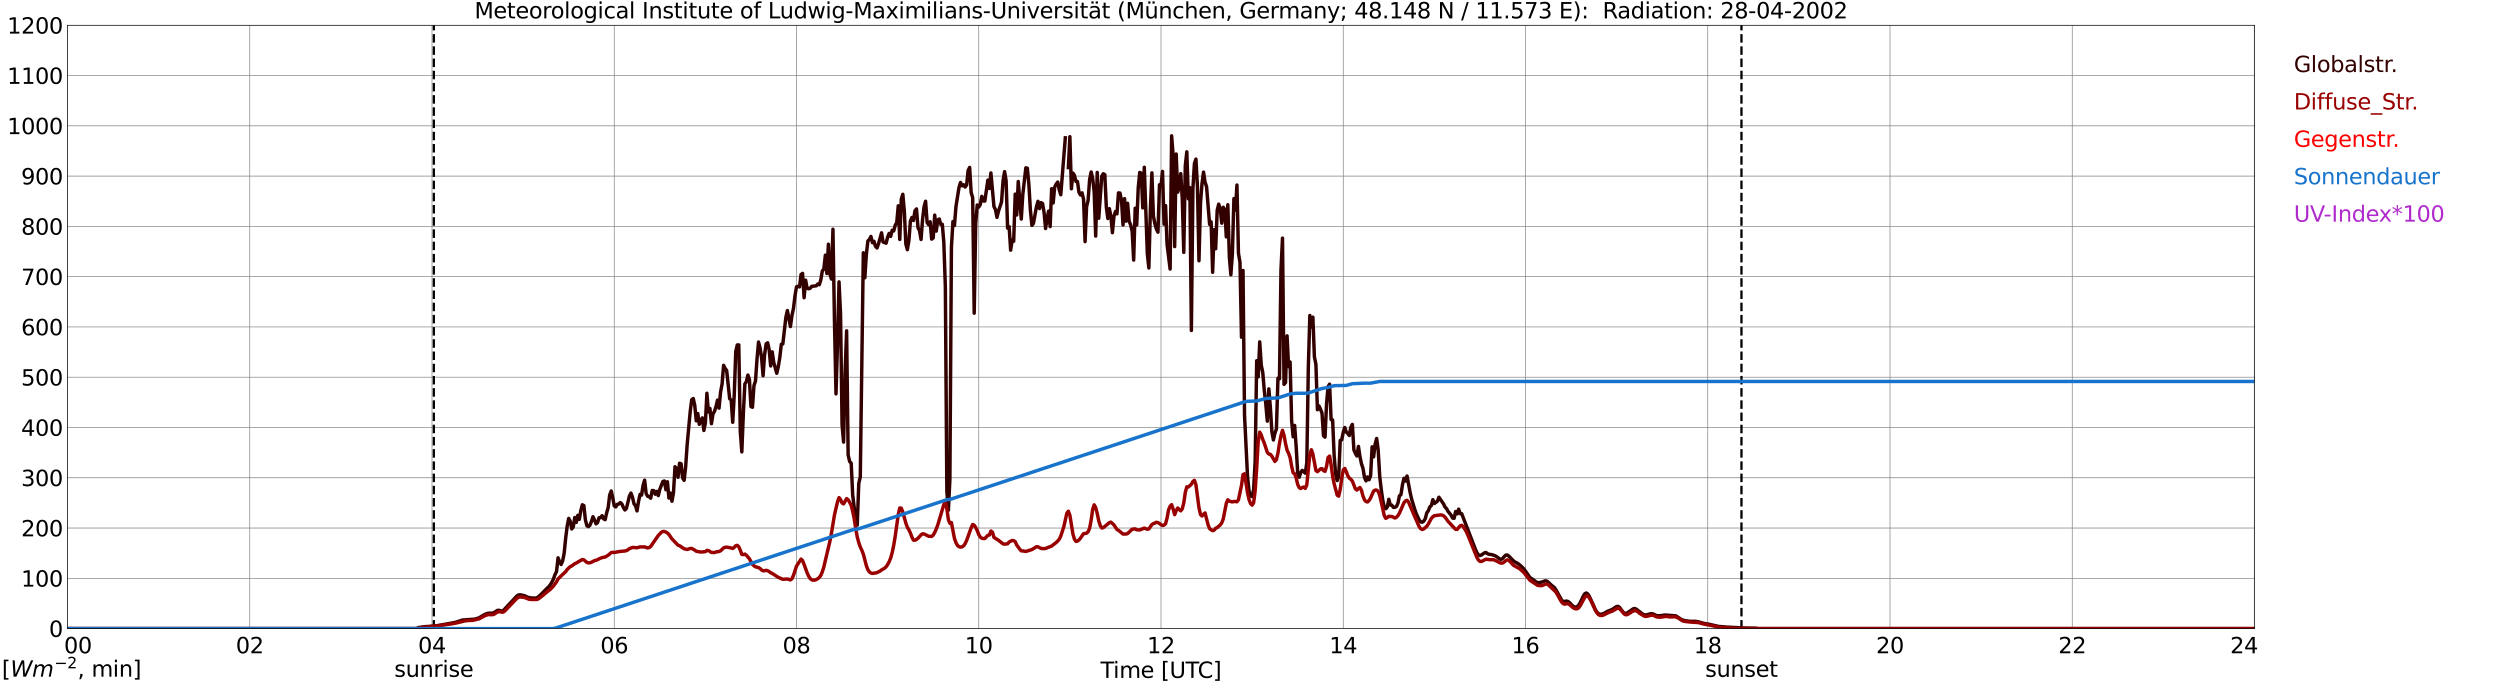 <?xml version="1.0" encoding="utf-8" standalone="no"?>
<!DOCTYPE svg PUBLIC "-//W3C//DTD SVG 1.1//EN"
  "http://www.w3.org/Graphics/SVG/1.1/DTD/svg11.dtd">
<svg xmlns:xlink="http://www.w3.org/1999/xlink" width="1085.4pt" height="296.64pt" viewBox="0 0 1085.4 296.64" xmlns="http://www.w3.org/2000/svg" version="1.1">
 <defs>
  <style type="text/css">*{stroke-linejoin: round; stroke-linecap: butt}</style>
 </defs>
 <g id="figure_1">
  <g id="patch_1">
   <path d="M 0 296.64 
L 1085.4 296.64 
L 1085.4 0 
L 0 0 
z
" style="fill: #ffffff"/>
  </g>
  <g id="axes_1">
   <g id="patch_2">
    <path d="M 29.306 272.909 
L 978.814 272.909 
L 978.814 10.976 
L 29.306 10.976 
z
" style="fill: #ffffff"/>
   </g>
   <g id="patch_3">
    <path d="M 978.814 272.909 
L 978.814 272.909 
L 978.814 10.976 
L 978.814 10.976 
z
" clip-path="url(#pa091954d0a)" style="fill: #d3d3d3; opacity: 0.25; stroke: #d3d3d3; stroke-linejoin: miter"/>
   </g>
   <g id="matplotlib.axis_1">
    <g id="xtick_1">
     <g id="line2d_1">
      <path d="M 29.306 272.909 
L 29.306 10.976 
" clip-path="url(#pa091954d0a)" style="fill: none; stroke: #808080; stroke-width: 0.3; stroke-linecap: square"/>
     </g>
     <g id="line2d_2"/>
     <g id="text_1">
      <!--    00 -->
      <g transform="translate(18.733 283.627) scale(0.095 -0.095)">
       <defs>
        <path id="DejaVuSans-20" transform="scale(0.016)"/>
        <path id="DejaVuSans-30" d="M 2034 4250 
Q 1547 4250 1301 3770 
Q 1056 3291 1056 2328 
Q 1056 1369 1301 889 
Q 1547 409 2034 409 
Q 2525 409 2770 889 
Q 3016 1369 3016 2328 
Q 3016 3291 2770 3770 
Q 2525 4250 2034 4250 
z
M 2034 4750 
Q 2819 4750 3233 4129 
Q 3647 3509 3647 2328 
Q 3647 1150 3233 529 
Q 2819 -91 2034 -91 
Q 1250 -91 836 529 
Q 422 1150 422 2328 
Q 422 3509 836 4129 
Q 1250 4750 2034 4750 
z
" transform="scale(0.016)"/>
       </defs>
       <use xlink:href="#DejaVuSans-20"/>
       <use xlink:href="#DejaVuSans-20" transform="translate(31.787 0)"/>
       <use xlink:href="#DejaVuSans-20" transform="translate(63.574 0)"/>
       <use xlink:href="#DejaVuSans-30" transform="translate(95.361 0)"/>
       <use xlink:href="#DejaVuSans-30" transform="translate(158.984 0)"/>
      </g>
     </g>
    </g>
    <g id="xtick_2">
     <g id="line2d_3">
      <path d="M 108.431 272.909 
L 108.431 10.976 
" clip-path="url(#pa091954d0a)" style="fill: none; stroke: #808080; stroke-width: 0.3; stroke-linecap: square"/>
     </g>
     <g id="line2d_4"/>
     <g id="text_2">
      <!-- 02 -->
      <g transform="translate(102.387 283.627) scale(0.095 -0.095)">
       <defs>
        <path id="DejaVuSans-32" d="M 1228 531 
L 3431 531 
L 3431 0 
L 469 0 
L 469 531 
Q 828 903 1448 1529 
Q 2069 2156 2228 2338 
Q 2531 2678 2651 2914 
Q 2772 3150 2772 3378 
Q 2772 3750 2511 3984 
Q 2250 4219 1831 4219 
Q 1534 4219 1204 4116 
Q 875 4013 500 3803 
L 500 4441 
Q 881 4594 1212 4672 
Q 1544 4750 1819 4750 
Q 2544 4750 2975 4387 
Q 3406 4025 3406 3419 
Q 3406 3131 3298 2873 
Q 3191 2616 2906 2266 
Q 2828 2175 2409 1742 
Q 1991 1309 1228 531 
z
" transform="scale(0.016)"/>
       </defs>
       <use xlink:href="#DejaVuSans-30"/>
       <use xlink:href="#DejaVuSans-32" transform="translate(63.623 0)"/>
      </g>
     </g>
    </g>
    <g id="xtick_3">
     <g id="line2d_5">
      <path d="M 187.557 272.909 
L 187.557 10.976 
" clip-path="url(#pa091954d0a)" style="fill: none; stroke: #808080; stroke-width: 0.3; stroke-linecap: square"/>
     </g>
     <g id="line2d_6"/>
     <g id="text_3">
      <!-- 04 -->
      <g transform="translate(181.513 283.627) scale(0.095 -0.095)">
       <defs>
        <path id="DejaVuSans-34" d="M 2419 4116 
L 825 1625 
L 2419 1625 
L 2419 4116 
z
M 2253 4666 
L 3047 4666 
L 3047 1625 
L 3713 1625 
L 3713 1100 
L 3047 1100 
L 3047 0 
L 2419 0 
L 2419 1100 
L 313 1100 
L 313 1709 
L 2253 4666 
z
" transform="scale(0.016)"/>
       </defs>
       <use xlink:href="#DejaVuSans-30"/>
       <use xlink:href="#DejaVuSans-34" transform="translate(63.623 0)"/>
      </g>
     </g>
    </g>
    <g id="xtick_4">
     <g id="line2d_7">
      <path d="M 266.683 272.909 
L 266.683 10.976 
" clip-path="url(#pa091954d0a)" style="fill: none; stroke: #808080; stroke-width: 0.3; stroke-linecap: square"/>
     </g>
     <g id="line2d_8"/>
     <g id="text_4">
      <!-- 06 -->
      <g transform="translate(260.638 283.627) scale(0.095 -0.095)">
       <defs>
        <path id="DejaVuSans-36" d="M 2113 2584 
Q 1688 2584 1439 2293 
Q 1191 2003 1191 1497 
Q 1191 994 1439 701 
Q 1688 409 2113 409 
Q 2538 409 2786 701 
Q 3034 994 3034 1497 
Q 3034 2003 2786 2293 
Q 2538 2584 2113 2584 
z
M 3366 4563 
L 3366 3988 
Q 3128 4100 2886 4159 
Q 2644 4219 2406 4219 
Q 1781 4219 1451 3797 
Q 1122 3375 1075 2522 
Q 1259 2794 1537 2939 
Q 1816 3084 2150 3084 
Q 2853 3084 3261 2657 
Q 3669 2231 3669 1497 
Q 3669 778 3244 343 
Q 2819 -91 2113 -91 
Q 1303 -91 875 529 
Q 447 1150 447 2328 
Q 447 3434 972 4092 
Q 1497 4750 2381 4750 
Q 2619 4750 2861 4703 
Q 3103 4656 3366 4563 
z
" transform="scale(0.016)"/>
       </defs>
       <use xlink:href="#DejaVuSans-30"/>
       <use xlink:href="#DejaVuSans-36" transform="translate(63.623 0)"/>
      </g>
     </g>
    </g>
    <g id="xtick_5">
     <g id="line2d_9">
      <path d="M 345.808 272.909 
L 345.808 10.976 
" clip-path="url(#pa091954d0a)" style="fill: none; stroke: #808080; stroke-width: 0.3; stroke-linecap: square"/>
     </g>
     <g id="line2d_10"/>
     <g id="text_5">
      <!-- 08 -->
      <g transform="translate(339.764 283.627) scale(0.095 -0.095)">
       <defs>
        <path id="DejaVuSans-38" d="M 2034 2216 
Q 1584 2216 1326 1975 
Q 1069 1734 1069 1313 
Q 1069 891 1326 650 
Q 1584 409 2034 409 
Q 2484 409 2743 651 
Q 3003 894 3003 1313 
Q 3003 1734 2745 1975 
Q 2488 2216 2034 2216 
z
M 1403 2484 
Q 997 2584 770 2862 
Q 544 3141 544 3541 
Q 544 4100 942 4425 
Q 1341 4750 2034 4750 
Q 2731 4750 3128 4425 
Q 3525 4100 3525 3541 
Q 3525 3141 3298 2862 
Q 3072 2584 2669 2484 
Q 3125 2378 3379 2068 
Q 3634 1759 3634 1313 
Q 3634 634 3220 271 
Q 2806 -91 2034 -91 
Q 1263 -91 848 271 
Q 434 634 434 1313 
Q 434 1759 690 2068 
Q 947 2378 1403 2484 
z
M 1172 3481 
Q 1172 3119 1398 2916 
Q 1625 2713 2034 2713 
Q 2441 2713 2670 2916 
Q 2900 3119 2900 3481 
Q 2900 3844 2670 4047 
Q 2441 4250 2034 4250 
Q 1625 4250 1398 4047 
Q 1172 3844 1172 3481 
z
" transform="scale(0.016)"/>
       </defs>
       <use xlink:href="#DejaVuSans-30"/>
       <use xlink:href="#DejaVuSans-38" transform="translate(63.623 0)"/>
      </g>
     </g>
    </g>
    <g id="xtick_6">
     <g id="line2d_11">
      <path d="M 424.934 272.909 
L 424.934 10.976 
" clip-path="url(#pa091954d0a)" style="fill: none; stroke: #808080; stroke-width: 0.3; stroke-linecap: square"/>
     </g>
     <g id="line2d_12"/>
     <g id="text_6">
      <!-- 10 -->
      <g transform="translate(418.89 283.627) scale(0.095 -0.095)">
       <defs>
        <path id="DejaVuSans-31" d="M 794 531 
L 1825 531 
L 1825 4091 
L 703 3866 
L 703 4441 
L 1819 4666 
L 2450 4666 
L 2450 531 
L 3481 531 
L 3481 0 
L 794 0 
L 794 531 
z
" transform="scale(0.016)"/>
       </defs>
       <use xlink:href="#DejaVuSans-31"/>
       <use xlink:href="#DejaVuSans-30" transform="translate(63.623 0)"/>
      </g>
     </g>
    </g>
    <g id="xtick_7">
     <g id="line2d_13">
      <path d="M 504.06 272.909 
L 504.06 10.976 
" clip-path="url(#pa091954d0a)" style="fill: none; stroke: #808080; stroke-width: 0.3; stroke-linecap: square"/>
     </g>
     <g id="line2d_14"/>
     <g id="text_7">
      <!-- 12 -->
      <g transform="translate(498.015 283.627) scale(0.095 -0.095)">
       <use xlink:href="#DejaVuSans-31"/>
       <use xlink:href="#DejaVuSans-32" transform="translate(63.623 0)"/>
      </g>
     </g>
    </g>
    <g id="xtick_8">
     <g id="line2d_15">
      <path d="M 583.185 272.909 
L 583.185 10.976 
" clip-path="url(#pa091954d0a)" style="fill: none; stroke: #808080; stroke-width: 0.3; stroke-linecap: square"/>
     </g>
     <g id="line2d_16"/>
     <g id="text_8">
      <!-- 14 -->
      <g transform="translate(577.141 283.627) scale(0.095 -0.095)">
       <use xlink:href="#DejaVuSans-31"/>
       <use xlink:href="#DejaVuSans-34" transform="translate(63.623 0)"/>
      </g>
     </g>
    </g>
    <g id="xtick_9">
     <g id="line2d_17">
      <path d="M 662.311 272.909 
L 662.311 10.976 
" clip-path="url(#pa091954d0a)" style="fill: none; stroke: #808080; stroke-width: 0.3; stroke-linecap: square"/>
     </g>
     <g id="line2d_18"/>
     <g id="text_9">
      <!-- 16 -->
      <g transform="translate(656.267 283.627) scale(0.095 -0.095)">
       <use xlink:href="#DejaVuSans-31"/>
       <use xlink:href="#DejaVuSans-36" transform="translate(63.623 0)"/>
      </g>
     </g>
    </g>
    <g id="xtick_10">
     <g id="line2d_19">
      <path d="M 741.437 272.909 
L 741.437 10.976 
" clip-path="url(#pa091954d0a)" style="fill: none; stroke: #808080; stroke-width: 0.3; stroke-linecap: square"/>
     </g>
     <g id="line2d_20"/>
     <g id="text_10">
      <!-- 18 -->
      <g transform="translate(735.392 283.627) scale(0.095 -0.095)">
       <use xlink:href="#DejaVuSans-31"/>
       <use xlink:href="#DejaVuSans-38" transform="translate(63.623 0)"/>
      </g>
     </g>
    </g>
    <g id="xtick_11">
     <g id="line2d_21">
      <path d="M 820.562 272.909 
L 820.562 10.976 
" clip-path="url(#pa091954d0a)" style="fill: none; stroke: #808080; stroke-width: 0.3; stroke-linecap: square"/>
     </g>
     <g id="line2d_22"/>
     <g id="text_11">
      <!-- 20 -->
      <g transform="translate(814.518 283.627) scale(0.095 -0.095)">
       <use xlink:href="#DejaVuSans-32"/>
       <use xlink:href="#DejaVuSans-30" transform="translate(63.623 0)"/>
      </g>
     </g>
    </g>
    <g id="xtick_12">
     <g id="line2d_23">
      <path d="M 899.688 272.909 
L 899.688 10.976 
" clip-path="url(#pa091954d0a)" style="fill: none; stroke: #808080; stroke-width: 0.3; stroke-linecap: square"/>
     </g>
     <g id="line2d_24"/>
     <g id="text_12">
      <!-- 22 -->
      <g transform="translate(893.644 283.627) scale(0.095 -0.095)">
       <use xlink:href="#DejaVuSans-32"/>
       <use xlink:href="#DejaVuSans-32" transform="translate(63.623 0)"/>
      </g>
     </g>
    </g>
    <g id="xtick_13">
     <g id="line2d_25">
      <path d="M 978.814 272.909 
L 978.814 10.976 
" clip-path="url(#pa091954d0a)" style="fill: none; stroke: #808080; stroke-width: 0.3; stroke-linecap: square"/>
     </g>
     <g id="line2d_26"/>
     <g id="text_13">
      <!-- 24    -->
      <g transform="translate(968.241 283.627) scale(0.095 -0.095)">
       <use xlink:href="#DejaVuSans-32"/>
       <use xlink:href="#DejaVuSans-34" transform="translate(63.623 0)"/>
       <use xlink:href="#DejaVuSans-20" transform="translate(127.246 0)"/>
       <use xlink:href="#DejaVuSans-20" transform="translate(159.033 0)"/>
       <use xlink:href="#DejaVuSans-20" transform="translate(190.82 0)"/>
      </g>
     </g>
    </g>
    <g id="text_14">
     <!-- Time [UTC] -->
     <g transform="translate(477.806 294.322) scale(0.095 -0.095)">
      <defs>
       <path id="DejaVuSans-54" d="M -19 4666 
L 3928 4666 
L 3928 4134 
L 2272 4134 
L 2272 0 
L 1638 0 
L 1638 4134 
L -19 4134 
L -19 4666 
z
" transform="scale(0.016)"/>
       <path id="DejaVuSans-69" d="M 603 3500 
L 1178 3500 
L 1178 0 
L 603 0 
L 603 3500 
z
M 603 4863 
L 1178 4863 
L 1178 4134 
L 603 4134 
L 603 4863 
z
" transform="scale(0.016)"/>
       <path id="DejaVuSans-6d" d="M 3328 2828 
Q 3544 3216 3844 3400 
Q 4144 3584 4550 3584 
Q 5097 3584 5394 3201 
Q 5691 2819 5691 2113 
L 5691 0 
L 5113 0 
L 5113 2094 
Q 5113 2597 4934 2840 
Q 4756 3084 4391 3084 
Q 3944 3084 3684 2787 
Q 3425 2491 3425 1978 
L 3425 0 
L 2847 0 
L 2847 2094 
Q 2847 2600 2669 2842 
Q 2491 3084 2119 3084 
Q 1678 3084 1418 2786 
Q 1159 2488 1159 1978 
L 1159 0 
L 581 0 
L 581 3500 
L 1159 3500 
L 1159 2956 
Q 1356 3278 1631 3431 
Q 1906 3584 2284 3584 
Q 2666 3584 2933 3390 
Q 3200 3197 3328 2828 
z
" transform="scale(0.016)"/>
       <path id="DejaVuSans-65" d="M 3597 1894 
L 3597 1613 
L 953 1613 
Q 991 1019 1311 708 
Q 1631 397 2203 397 
Q 2534 397 2845 478 
Q 3156 559 3463 722 
L 3463 178 
Q 3153 47 2828 -22 
Q 2503 -91 2169 -91 
Q 1331 -91 842 396 
Q 353 884 353 1716 
Q 353 2575 817 3079 
Q 1281 3584 2069 3584 
Q 2775 3584 3186 3129 
Q 3597 2675 3597 1894 
z
M 3022 2063 
Q 3016 2534 2758 2815 
Q 2500 3097 2075 3097 
Q 1594 3097 1305 2825 
Q 1016 2553 972 2059 
L 3022 2063 
z
" transform="scale(0.016)"/>
       <path id="DejaVuSans-5b" d="M 550 4863 
L 1875 4863 
L 1875 4416 
L 1125 4416 
L 1125 -397 
L 1875 -397 
L 1875 -844 
L 550 -844 
L 550 4863 
z
" transform="scale(0.016)"/>
       <path id="DejaVuSans-55" d="M 556 4666 
L 1191 4666 
L 1191 1831 
Q 1191 1081 1462 751 
Q 1734 422 2344 422 
Q 2950 422 3222 751 
Q 3494 1081 3494 1831 
L 3494 4666 
L 4128 4666 
L 4128 1753 
Q 4128 841 3676 375 
Q 3225 -91 2344 -91 
Q 1459 -91 1007 375 
Q 556 841 556 1753 
L 556 4666 
z
" transform="scale(0.016)"/>
       <path id="DejaVuSans-43" d="M 4122 4306 
L 4122 3641 
Q 3803 3938 3442 4084 
Q 3081 4231 2675 4231 
Q 1875 4231 1450 3742 
Q 1025 3253 1025 2328 
Q 1025 1406 1450 917 
Q 1875 428 2675 428 
Q 3081 428 3442 575 
Q 3803 722 4122 1019 
L 4122 359 
Q 3791 134 3420 21 
Q 3050 -91 2638 -91 
Q 1578 -91 968 557 
Q 359 1206 359 2328 
Q 359 3453 968 4101 
Q 1578 4750 2638 4750 
Q 3056 4750 3426 4639 
Q 3797 4528 4122 4306 
z
" transform="scale(0.016)"/>
       <path id="DejaVuSans-5d" d="M 1947 4863 
L 1947 -844 
L 622 -844 
L 622 -397 
L 1369 -397 
L 1369 4416 
L 622 4416 
L 622 4863 
L 1947 4863 
z
" transform="scale(0.016)"/>
      </defs>
      <use xlink:href="#DejaVuSans-54"/>
      <use xlink:href="#DejaVuSans-69" transform="translate(57.959 0)"/>
      <use xlink:href="#DejaVuSans-6d" transform="translate(85.742 0)"/>
      <use xlink:href="#DejaVuSans-65" transform="translate(183.154 0)"/>
      <use xlink:href="#DejaVuSans-20" transform="translate(244.678 0)"/>
      <use xlink:href="#DejaVuSans-5b" transform="translate(276.465 0)"/>
      <use xlink:href="#DejaVuSans-55" transform="translate(315.479 0)"/>
      <use xlink:href="#DejaVuSans-54" transform="translate(388.672 0)"/>
      <use xlink:href="#DejaVuSans-43" transform="translate(443.881 0)"/>
      <use xlink:href="#DejaVuSans-5d" transform="translate(513.705 0)"/>
     </g>
    </g>
   </g>
   <g id="matplotlib.axis_2">
    <g id="ytick_1">
     <g id="line2d_27">
      <path d="M 29.306 272.909 
L 978.814 272.909 
" clip-path="url(#pa091954d0a)" style="fill: none; stroke: #808080; stroke-width: 0.3; stroke-linecap: square"/>
     </g>
     <g id="line2d_28"/>
     <g id="text_15">
      <!-- 0 -->
      <g transform="translate(21.261 276.518) scale(0.095 -0.095)">
       <use xlink:href="#DejaVuSans-30"/>
      </g>
     </g>
    </g>
    <g id="ytick_2">
     <g id="line2d_29">
      <path d="M 29.306 251.081 
L 978.814 251.081 
" clip-path="url(#pa091954d0a)" style="fill: none; stroke: #808080; stroke-width: 0.3; stroke-linecap: square"/>
     </g>
     <g id="line2d_30"/>
     <g id="text_16">
      <!-- 100 -->
      <g transform="translate(9.173 254.69) scale(0.095 -0.095)">
       <use xlink:href="#DejaVuSans-31"/>
       <use xlink:href="#DejaVuSans-30" transform="translate(63.623 0)"/>
       <use xlink:href="#DejaVuSans-30" transform="translate(127.246 0)"/>
      </g>
     </g>
    </g>
    <g id="ytick_3">
     <g id="line2d_31">
      <path d="M 29.306 229.253 
L 978.814 229.253 
" clip-path="url(#pa091954d0a)" style="fill: none; stroke: #808080; stroke-width: 0.3; stroke-linecap: square"/>
     </g>
     <g id="line2d_32"/>
     <g id="text_17">
      <!-- 200 -->
      <g transform="translate(9.173 232.863) scale(0.095 -0.095)">
       <use xlink:href="#DejaVuSans-32"/>
       <use xlink:href="#DejaVuSans-30" transform="translate(63.623 0)"/>
       <use xlink:href="#DejaVuSans-30" transform="translate(127.246 0)"/>
      </g>
     </g>
    </g>
    <g id="ytick_4">
     <g id="line2d_33">
      <path d="M 29.306 207.426 
L 978.814 207.426 
" clip-path="url(#pa091954d0a)" style="fill: none; stroke: #808080; stroke-width: 0.3; stroke-linecap: square"/>
     </g>
     <g id="line2d_34"/>
     <g id="text_18">
      <!-- 300 -->
      <g transform="translate(9.173 211.035) scale(0.095 -0.095)">
       <defs>
        <path id="DejaVuSans-33" d="M 2597 2516 
Q 3050 2419 3304 2112 
Q 3559 1806 3559 1356 
Q 3559 666 3084 287 
Q 2609 -91 1734 -91 
Q 1441 -91 1130 -33 
Q 819 25 488 141 
L 488 750 
Q 750 597 1062 519 
Q 1375 441 1716 441 
Q 2309 441 2620 675 
Q 2931 909 2931 1356 
Q 2931 1769 2642 2001 
Q 2353 2234 1838 2234 
L 1294 2234 
L 1294 2753 
L 1863 2753 
Q 2328 2753 2575 2939 
Q 2822 3125 2822 3475 
Q 2822 3834 2567 4026 
Q 2313 4219 1838 4219 
Q 1578 4219 1281 4162 
Q 984 4106 628 3988 
L 628 4550 
Q 988 4650 1302 4700 
Q 1616 4750 1894 4750 
Q 2613 4750 3031 4423 
Q 3450 4097 3450 3541 
Q 3450 3153 3228 2886 
Q 3006 2619 2597 2516 
z
" transform="scale(0.016)"/>
       </defs>
       <use xlink:href="#DejaVuSans-33"/>
       <use xlink:href="#DejaVuSans-30" transform="translate(63.623 0)"/>
       <use xlink:href="#DejaVuSans-30" transform="translate(127.246 0)"/>
      </g>
     </g>
    </g>
    <g id="ytick_5">
     <g id="line2d_35">
      <path d="M 29.306 185.598 
L 978.814 185.598 
" clip-path="url(#pa091954d0a)" style="fill: none; stroke: #808080; stroke-width: 0.3; stroke-linecap: square"/>
     </g>
     <g id="line2d_36"/>
     <g id="text_19">
      <!-- 400 -->
      <g transform="translate(9.173 189.207) scale(0.095 -0.095)">
       <use xlink:href="#DejaVuSans-34"/>
       <use xlink:href="#DejaVuSans-30" transform="translate(63.623 0)"/>
       <use xlink:href="#DejaVuSans-30" transform="translate(127.246 0)"/>
      </g>
     </g>
    </g>
    <g id="ytick_6">
     <g id="line2d_37">
      <path d="M 29.306 163.77 
L 978.814 163.77 
" clip-path="url(#pa091954d0a)" style="fill: none; stroke: #808080; stroke-width: 0.3; stroke-linecap: square"/>
     </g>
     <g id="line2d_38"/>
     <g id="text_20">
      <!-- 500 -->
      <g transform="translate(9.173 167.379) scale(0.095 -0.095)">
       <defs>
        <path id="DejaVuSans-35" d="M 691 4666 
L 3169 4666 
L 3169 4134 
L 1269 4134 
L 1269 2991 
Q 1406 3038 1543 3061 
Q 1681 3084 1819 3084 
Q 2600 3084 3056 2656 
Q 3513 2228 3513 1497 
Q 3513 744 3044 326 
Q 2575 -91 1722 -91 
Q 1428 -91 1123 -41 
Q 819 9 494 109 
L 494 744 
Q 775 591 1075 516 
Q 1375 441 1709 441 
Q 2250 441 2565 725 
Q 2881 1009 2881 1497 
Q 2881 1984 2565 2268 
Q 2250 2553 1709 2553 
Q 1456 2553 1204 2497 
Q 953 2441 691 2322 
L 691 4666 
z
" transform="scale(0.016)"/>
       </defs>
       <use xlink:href="#DejaVuSans-35"/>
       <use xlink:href="#DejaVuSans-30" transform="translate(63.623 0)"/>
       <use xlink:href="#DejaVuSans-30" transform="translate(127.246 0)"/>
      </g>
     </g>
    </g>
    <g id="ytick_7">
     <g id="line2d_39">
      <path d="M 29.306 141.942 
L 978.814 141.942 
" clip-path="url(#pa091954d0a)" style="fill: none; stroke: #808080; stroke-width: 0.3; stroke-linecap: square"/>
     </g>
     <g id="line2d_40"/>
     <g id="text_21">
      <!-- 600 -->
      <g transform="translate(9.173 145.551) scale(0.095 -0.095)">
       <use xlink:href="#DejaVuSans-36"/>
       <use xlink:href="#DejaVuSans-30" transform="translate(63.623 0)"/>
       <use xlink:href="#DejaVuSans-30" transform="translate(127.246 0)"/>
      </g>
     </g>
    </g>
    <g id="ytick_8">
     <g id="line2d_41">
      <path d="M 29.306 120.114 
L 978.814 120.114 
" clip-path="url(#pa091954d0a)" style="fill: none; stroke: #808080; stroke-width: 0.3; stroke-linecap: square"/>
     </g>
     <g id="line2d_42"/>
     <g id="text_22">
      <!-- 700 -->
      <g transform="translate(9.173 123.724) scale(0.095 -0.095)">
       <defs>
        <path id="DejaVuSans-37" d="M 525 4666 
L 3525 4666 
L 3525 4397 
L 1831 0 
L 1172 0 
L 2766 4134 
L 525 4134 
L 525 4666 
z
" transform="scale(0.016)"/>
       </defs>
       <use xlink:href="#DejaVuSans-37"/>
       <use xlink:href="#DejaVuSans-30" transform="translate(63.623 0)"/>
       <use xlink:href="#DejaVuSans-30" transform="translate(127.246 0)"/>
      </g>
     </g>
    </g>
    <g id="ytick_9">
     <g id="line2d_43">
      <path d="M 29.306 98.287 
L 978.814 98.287 
" clip-path="url(#pa091954d0a)" style="fill: none; stroke: #808080; stroke-width: 0.3; stroke-linecap: square"/>
     </g>
     <g id="line2d_44"/>
     <g id="text_23">
      <!-- 800 -->
      <g transform="translate(9.173 101.896) scale(0.095 -0.095)">
       <use xlink:href="#DejaVuSans-38"/>
       <use xlink:href="#DejaVuSans-30" transform="translate(63.623 0)"/>
       <use xlink:href="#DejaVuSans-30" transform="translate(127.246 0)"/>
      </g>
     </g>
    </g>
    <g id="ytick_10">
     <g id="line2d_45">
      <path d="M 29.306 76.459 
L 978.814 76.459 
" clip-path="url(#pa091954d0a)" style="fill: none; stroke: #808080; stroke-width: 0.3; stroke-linecap: square"/>
     </g>
     <g id="line2d_46"/>
     <g id="text_24">
      <!-- 900 -->
      <g transform="translate(9.173 80.068) scale(0.095 -0.095)">
       <defs>
        <path id="DejaVuSans-39" d="M 703 97 
L 703 672 
Q 941 559 1184 500 
Q 1428 441 1663 441 
Q 2288 441 2617 861 
Q 2947 1281 2994 2138 
Q 2813 1869 2534 1725 
Q 2256 1581 1919 1581 
Q 1219 1581 811 2004 
Q 403 2428 403 3163 
Q 403 3881 828 4315 
Q 1253 4750 1959 4750 
Q 2769 4750 3195 4129 
Q 3622 3509 3622 2328 
Q 3622 1225 3098 567 
Q 2575 -91 1691 -91 
Q 1453 -91 1209 -44 
Q 966 3 703 97 
z
M 1959 2075 
Q 2384 2075 2632 2365 
Q 2881 2656 2881 3163 
Q 2881 3666 2632 3958 
Q 2384 4250 1959 4250 
Q 1534 4250 1286 3958 
Q 1038 3666 1038 3163 
Q 1038 2656 1286 2365 
Q 1534 2075 1959 2075 
z
" transform="scale(0.016)"/>
       </defs>
       <use xlink:href="#DejaVuSans-39"/>
       <use xlink:href="#DejaVuSans-30" transform="translate(63.623 0)"/>
       <use xlink:href="#DejaVuSans-30" transform="translate(127.246 0)"/>
      </g>
     </g>
    </g>
    <g id="ytick_11">
     <g id="line2d_47">
      <path d="M 29.306 54.631 
L 978.814 54.631 
" clip-path="url(#pa091954d0a)" style="fill: none; stroke: #808080; stroke-width: 0.3; stroke-linecap: square"/>
     </g>
     <g id="line2d_48"/>
     <g id="text_25">
      <!-- 1000 -->
      <g transform="translate(3.128 58.24) scale(0.095 -0.095)">
       <use xlink:href="#DejaVuSans-31"/>
       <use xlink:href="#DejaVuSans-30" transform="translate(63.623 0)"/>
       <use xlink:href="#DejaVuSans-30" transform="translate(127.246 0)"/>
       <use xlink:href="#DejaVuSans-30" transform="translate(190.869 0)"/>
      </g>
     </g>
    </g>
    <g id="ytick_12">
     <g id="line2d_49">
      <path d="M 29.306 32.803 
L 978.814 32.803 
" clip-path="url(#pa091954d0a)" style="fill: none; stroke: #808080; stroke-width: 0.3; stroke-linecap: square"/>
     </g>
     <g id="line2d_50"/>
     <g id="text_26">
      <!-- 1100 -->
      <g transform="translate(3.128 36.413) scale(0.095 -0.095)">
       <use xlink:href="#DejaVuSans-31"/>
       <use xlink:href="#DejaVuSans-31" transform="translate(63.623 0)"/>
       <use xlink:href="#DejaVuSans-30" transform="translate(127.246 0)"/>
       <use xlink:href="#DejaVuSans-30" transform="translate(190.869 0)"/>
      </g>
     </g>
    </g>
    <g id="ytick_13">
     <g id="line2d_51">
      <path d="M 29.306 10.976 
L 978.814 10.976 
" clip-path="url(#pa091954d0a)" style="fill: none; stroke: #808080; stroke-width: 0.3; stroke-linecap: square"/>
     </g>
     <g id="line2d_52"/>
     <g id="text_27">
      <!-- 1200 -->
      <g transform="translate(3.128 14.585) scale(0.095 -0.095)">
       <use xlink:href="#DejaVuSans-31"/>
       <use xlink:href="#DejaVuSans-32" transform="translate(63.623 0)"/>
       <use xlink:href="#DejaVuSans-30" transform="translate(127.246 0)"/>
       <use xlink:href="#DejaVuSans-30" transform="translate(190.869 0)"/>
      </g>
     </g>
    </g>
   </g>
   <g id="line2d_53">
    <path d="M 188.348 272.909 
L 188.348 10.976 
" clip-path="url(#pa091954d0a)" style="fill: none; stroke-dasharray: 3.7,1.6; stroke-dashoffset: 0; stroke: #000000"/>
   </g>
   <g id="line2d_54">
    <path d="M 756.075 272.909 
L 756.075 10.976 
" clip-path="url(#pa091954d0a)" style="fill: none; stroke-dasharray: 3.7,1.6; stroke-dashoffset: 0; stroke: #000000"/>
   </g>
   <g id="line2d_55">
    <path d="M 29.306 272.909 
L 180.963 272.909 
L 181.623 272.479 
L 184.26 272.082 
L 187.557 271.894 
L 188.876 271.802 
L 195.47 270.626 
L 197.448 270.252 
L 199.426 269.661 
L 200.745 269.196 
L 202.063 269.095 
L 206.02 268.816 
L 207.339 268.458 
L 207.998 268.225 
L 210.635 266.677 
L 211.954 266.243 
L 213.932 266.221 
L 214.592 265.904 
L 215.91 265.029 
L 216.57 264.939 
L 217.889 265.326 
L 218.548 265.04 
L 224.482 258.69 
L 225.142 258.317 
L 225.801 258.227 
L 227.12 258.5 
L 227.779 258.675 
L 229.098 259.301 
L 230.417 259.576 
L 232.395 259.688 
L 233.054 259.544 
L 233.714 259.133 
L 235.033 257.926 
L 237.67 255.259 
L 238.329 254.635 
L 238.989 253.794 
L 239.648 252.709 
L 240.308 251.317 
L 240.967 249.455 
L 241.626 248.119 
L 242.286 242.177 
L 242.945 243.93 
L 243.604 245.078 
L 244.264 243.577 
L 244.923 240.257 
L 245.583 233.737 
L 246.242 228.47 
L 246.901 225.071 
L 247.561 226.278 
L 248.22 229.666 
L 248.88 228.801 
L 249.539 224.687 
L 250.198 226.785 
L 250.858 223.746 
L 251.517 225.499 
L 252.176 221.614 
L 252.836 219.149 
L 253.495 219.516 
L 254.155 225.748 
L 254.814 228.267 
L 255.473 228.629 
L 256.133 228.011 
L 256.792 226.394 
L 257.451 224.338 
L 258.111 225.724 
L 258.77 227.418 
L 259.43 226.913 
L 260.089 224.752 
L 260.748 224.757 
L 261.408 223.89 
L 262.067 225.265 
L 262.726 225.612 
L 263.386 222.677 
L 264.045 220.376 
L 264.705 214.906 
L 265.364 213.166 
L 266.023 216.069 
L 266.683 219.625 
L 267.342 220.081 
L 268.002 218.959 
L 268.661 218.846 
L 269.32 218.198 
L 269.98 218.774 
L 270.639 220.306 
L 271.298 221.408 
L 271.958 220.764 
L 273.277 215.329 
L 273.936 214.079 
L 274.595 215.844 
L 275.255 218.734 
L 275.914 219.584 
L 276.573 221.817 
L 277.233 217.626 
L 277.892 214.631 
L 278.552 214.943 
L 279.211 210.656 
L 279.87 208.48 
L 280.53 214.293 
L 281.189 215.469 
L 281.849 215.598 
L 282.508 216.296 
L 283.167 212.952 
L 283.827 213.013 
L 284.486 214.576 
L 285.145 213.332 
L 285.805 215.157 
L 286.464 212.439 
L 287.783 209.043 
L 288.442 208.827 
L 289.102 212.607 
L 289.761 209.148 
L 290.42 216.25 
L 291.08 214.063 
L 291.739 217.602 
L 292.399 213.876 
L 293.058 202.63 
L 293.717 203.494 
L 294.377 207.225 
L 295.036 201.119 
L 295.696 201.355 
L 296.355 207.478 
L 297.014 208.537 
L 297.674 202.767 
L 298.333 193.102 
L 299.652 178.766 
L 300.311 173.575 
L 300.971 173.023 
L 301.63 175.915 
L 302.289 182.703 
L 302.949 179.541 
L 303.608 184.229 
L 304.927 181.422 
L 305.586 186.89 
L 306.246 183.614 
L 306.905 170.735 
L 307.564 178.846 
L 308.224 177.345 
L 308.883 183.943 
L 309.543 179.724 
L 310.202 178.589 
L 310.861 176.552 
L 311.521 173.713 
L 312.18 177.196 
L 312.839 170.22 
L 313.499 166.739 
L 314.158 158.608 
L 314.818 159.994 
L 315.477 160.78 
L 316.796 173.121 
L 317.455 173.702 
L 318.114 183.334 
L 318.774 171.563 
L 319.433 152.629 
L 320.093 149.77 
L 320.752 149.746 
L 321.411 187.418 
L 322.071 196.186 
L 322.73 179.514 
L 323.39 166.684 
L 324.049 165.68 
L 324.708 162.84 
L 325.368 164.752 
L 326.027 176.517 
L 326.686 176.812 
L 327.346 167.382 
L 328.005 165.394 
L 328.665 155.929 
L 329.324 148.486 
L 329.983 151.044 
L 330.643 155.266 
L 331.302 163.106 
L 331.961 153.889 
L 332.621 149.322 
L 333.28 148.822 
L 333.94 151.839 
L 334.599 158.889 
L 335.258 152.756 
L 335.918 157.3 
L 337.236 162.048 
L 337.896 159.249 
L 338.555 155.229 
L 339.215 149.473 
L 339.874 149.316 
L 341.193 137.775 
L 341.852 134.846 
L 343.171 141.783 
L 343.83 136.966 
L 344.49 133.892 
L 345.149 128.422 
L 345.808 124.537 
L 346.468 124.31 
L 347.127 124.559 
L 347.787 119.174 
L 348.446 118.689 
L 349.105 129.254 
L 349.765 121.649 
L 350.424 125.148 
L 351.083 125.368 
L 351.743 125.17 
L 352.402 124.327 
L 354.38 124.083 
L 355.04 123.314 
L 355.699 123.627 
L 356.359 121.546 
L 357.018 117.606 
L 357.677 116.901 
L 358.337 110.798 
L 358.996 118.761 
L 359.655 106.018 
L 360.315 119.014 
L 360.974 121.151 
L 361.634 99.533 
L 362.293 139.532 
L 362.952 171.008 
L 363.612 149.257 
L 364.271 122.382 
L 364.93 136.435 
L 365.59 184.395 
L 366.249 191.943 
L 366.909 161.303 
L 367.568 143.636 
L 368.227 197.511 
L 368.887 200.414 
L 369.546 201.05 
L 370.206 214.952 
L 371.524 225.787 
L 372.184 227.996 
L 372.843 209.859 
L 373.502 207.061 
L 374.821 109.748 
L 375.481 120.606 
L 376.14 110.39 
L 376.799 104.615 
L 377.459 103.979 
L 378.118 102.665 
L 378.777 105.365 
L 379.437 104.77 
L 380.096 106.911 
L 380.756 107.655 
L 381.415 105.876 
L 382.734 101.085 
L 383.393 105.082 
L 384.712 105.586 
L 385.371 102.991 
L 386.031 101.332 
L 386.69 102.63 
L 387.349 99.963 
L 388.009 100.273 
L 388.668 97.802 
L 389.328 96.632 
L 389.987 89.355 
L 390.646 103.96 
L 391.306 86.432 
L 391.965 84.348 
L 392.624 91.727 
L 393.284 105.957 
L 393.943 108.397 
L 394.603 104.442 
L 395.262 95.958 
L 395.921 94.421 
L 396.581 95.735 
L 397.24 91.522 
L 397.899 90.702 
L 398.559 98.828 
L 399.218 100.153 
L 399.878 103.964 
L 400.537 95.288 
L 401.196 89.737 
L 401.856 87.371 
L 402.515 96.617 
L 403.175 97.555 
L 403.834 96.296 
L 404.493 103.82 
L 405.153 103.316 
L 405.812 93.402 
L 406.471 100.341 
L 407.131 95.471 
L 407.79 95.08 
L 408.45 97.425 
L 409.109 97.374 
L 409.768 105.219 
L 410.428 124.384 
L 411.087 213.332 
L 411.746 221.515 
L 412.406 208.076 
L 413.065 107.411 
L 413.725 96.174 
L 414.384 97.905 
L 415.043 89.643 
L 416.362 81.385 
L 417.022 79.231 
L 417.681 80.67 
L 418.34 80.211 
L 419 81.204 
L 419.659 80.357 
L 420.318 74.075 
L 420.978 72.694 
L 421.637 83.584 
L 422.297 85.801 
L 422.956 135.977 
L 423.615 97.062 
L 424.275 89.016 
L 424.934 89.892 
L 425.593 88.813 
L 426.253 85.258 
L 426.912 87.246 
L 427.572 87.301 
L 428.89 78.192 
L 429.55 81.829 
L 430.209 75.084 
L 431.528 89.656 
L 432.187 91.009 
L 432.847 94.36 
L 433.506 91.658 
L 434.825 87.705 
L 435.484 78.456 
L 436.144 74.518 
L 436.803 78.371 
L 437.462 99.055 
L 438.122 98.4 
L 438.781 108.613 
L 439.44 104.204 
L 440.1 104.746 
L 440.759 84.275 
L 441.419 93.327 
L 442.078 78.797 
L 443.397 95.096 
L 444.056 84.435 
L 445.375 72.873 
L 446.034 73.023 
L 446.694 80.019 
L 447.353 91.225 
L 448.012 97.87 
L 448.672 97.001 
L 449.991 89.759 
L 450.65 87.406 
L 451.309 90.553 
L 451.969 87.973 
L 452.628 88.329 
L 453.287 92.243 
L 453.947 99.201 
L 454.606 94.812 
L 455.266 91.651 
L 455.925 98.381 
L 456.584 81.92 
L 457.244 88.104 
L 457.903 81.209 
L 458.563 79.938 
L 459.222 79.041 
L 459.881 82.459 
L 460.541 84.546 
L 462.519 59.837 
M 463.838 72.766 
L 464.497 59.355 
L 465.156 81.966 
L 465.816 75.143 
L 466.475 76.11 
L 467.134 78.784 
L 467.794 78.803 
L 468.453 83.52 
L 469.113 84.649 
L 469.772 83.715 
L 470.431 86.498 
L 471.091 104.903 
L 471.75 89.73 
L 472.409 86.995 
L 473.069 77.945 
L 473.728 74.682 
L 474.388 77.417 
L 475.047 83.223 
L 475.706 102.493 
L 476.366 74.87 
L 477.025 94.764 
L 478.344 76.492 
L 479.003 75.442 
L 479.663 75.811 
L 480.322 89.938 
L 480.981 94.86 
L 481.641 90.584 
L 482.3 93.816 
L 482.96 101.015 
L 483.619 94.024 
L 484.278 91.843 
L 484.938 92.836 
L 485.597 83.73 
L 486.256 83.824 
L 486.916 87.032 
L 487.575 97.66 
L 488.235 86.249 
L 488.894 96.014 
L 489.553 88.266 
L 490.213 95.997 
L 490.872 97.634 
L 491.532 100.397 
L 492.191 112.92 
L 492.85 90.403 
L 493.51 97.667 
L 494.169 81.578 
L 494.828 74.866 
L 495.488 75.21 
L 496.147 90.263 
L 496.807 72.628 
L 498.125 110.161 
L 498.785 116.338 
L 499.444 91.079 
L 500.103 75.047 
L 500.763 93.873 
L 501.422 97.248 
L 502.082 99.498 
L 502.741 100.795 
L 503.4 80.222 
L 504.06 80.685 
L 504.719 74.409 
L 505.379 97.304 
L 506.038 89.274 
L 506.697 106.129 
L 508.016 116.805 
L 508.675 58.968 
L 509.335 67.627 
L 509.994 107.061 
L 510.654 66.872 
L 511.313 83.424 
L 511.972 81.169 
L 512.632 75.389 
L 513.291 86.279 
L 513.95 109.578 
L 514.61 71.971 
L 515.269 65.914 
L 515.929 86.301 
L 516.588 81.468 
L 517.247 143.479 
L 517.907 81.909 
L 518.566 71.033 
L 519.226 69.083 
L 519.885 81.102 
L 520.544 113.202 
L 521.204 88.185 
L 521.863 79.685 
L 522.522 74.726 
L 523.182 79.037 
L 523.841 81.067 
L 525.16 97.392 
L 525.819 96.331 
L 526.479 118.224 
L 527.138 99.692 
L 527.797 108.009 
L 528.457 91.287 
L 529.116 88.643 
L 529.776 90.579 
L 530.435 96.896 
L 531.094 89.973 
L 531.754 91.009 
L 532.413 102.849 
L 533.073 88.89 
L 533.732 111.578 
L 534.391 119.283 
L 535.051 110.139 
L 535.71 86.24 
L 536.369 91.228 
L 537.029 80.336 
L 537.688 109.943 
L 538.348 113.963 
L 539.007 146.41 
L 539.666 117.43 
L 540.326 180.346 
L 541.644 207.148 
L 542.304 213.345 
L 542.963 215.351 
L 543.623 215.585 
L 544.282 212.466 
L 544.941 200.331 
L 545.601 156.613 
L 546.26 163.641 
L 546.919 148.425 
L 547.579 158.481 
L 548.238 161.692 
L 548.898 169.476 
L 549.557 175.387 
L 550.216 182.854 
L 550.876 168.843 
L 551.535 176.792 
L 552.195 187.39 
L 552.854 191.018 
L 553.513 188.115 
L 554.173 186.215 
L 554.832 164.191 
L 555.491 164.479 
L 556.151 117.087 
L 556.81 103.386 
L 557.47 166.856 
L 558.129 166.108 
L 558.788 145.819 
L 559.448 159.186 
L 560.107 157.15 
L 560.766 182.601 
L 561.426 189.632 
L 562.085 184.714 
L 562.745 194.056 
L 563.404 205.33 
L 564.063 207.19 
L 564.723 205.116 
L 565.382 204.221 
L 566.701 205.43 
L 567.36 200.93 
L 568.02 159.607 
L 568.679 136.974 
L 569.338 141.986 
L 569.998 137.695 
L 570.657 154.925 
L 571.317 158.219 
L 571.976 177.884 
L 572.635 176.221 
L 573.295 177.631 
L 573.954 179.327 
L 574.613 189.186 
L 575.273 189.787 
L 575.932 175.282 
L 576.592 167.845 
L 577.251 166.793 
L 577.91 182.145 
L 578.57 182.326 
L 579.229 197.717 
L 579.889 206.009 
L 580.548 208.639 
L 581.207 206.996 
L 581.867 191.229 
L 582.526 190.919 
L 583.185 187.671 
L 583.845 185.6 
L 584.504 187.571 
L 585.164 188.197 
L 585.823 189.066 
L 586.482 185.517 
L 587.142 184.253 
L 587.801 195.318 
L 588.46 196.872 
L 589.12 197.965 
L 589.779 193.82 
L 590.439 198.21 
L 591.098 201.37 
L 591.757 203.359 
L 592.417 207.301 
L 593.076 208.783 
L 593.736 207.078 
L 594.395 208.268 
L 595.054 206.579 
L 595.714 193.999 
L 596.373 198.343 
L 597.032 192.786 
L 597.692 190.378 
L 598.351 195.363 
L 599.011 206.707 
L 599.67 212.452 
L 600.329 217.106 
L 600.989 220.09 
L 601.648 220.874 
L 602.307 220.149 
L 602.967 216.774 
L 603.626 219.256 
L 604.286 219.328 
L 604.945 220.284 
L 605.604 220.245 
L 606.264 219.915 
L 606.923 218.494 
L 607.582 215.257 
L 608.242 214.74 
L 608.901 210.42 
L 609.561 207.646 
L 610.22 208.86 
L 610.879 206.664 
L 612.198 213.712 
L 612.858 216.637 
L 614.176 220.978 
L 614.836 222.93 
L 616.154 225.741 
L 616.814 226.595 
L 617.473 226.728 
L 618.133 226.272 
L 618.792 225.202 
L 619.451 222.663 
L 620.111 221.777 
L 620.77 220.07 
L 621.429 219.505 
L 622.089 216.938 
L 622.748 218.588 
L 624.067 217.617 
L 624.726 215.877 
L 626.705 218.745 
L 627.364 220.129 
L 628.023 220.81 
L 628.683 222.02 
L 630.001 223.628 
L 630.661 224.938 
L 631.32 225.019 
L 631.98 222.074 
L 632.639 223.096 
L 633.298 221.055 
L 633.958 223.026 
L 634.617 223.037 
L 640.552 238.445 
L 641.211 239.931 
L 641.87 240.887 
L 642.53 241.206 
L 643.189 240.938 
L 644.508 240.027 
L 645.167 239.89 
L 645.827 240.401 
L 646.486 240.636 
L 647.805 240.826 
L 649.123 241.298 
L 649.783 241.675 
L 651.102 242.666 
L 651.761 242.837 
L 652.42 242.433 
L 653.08 241.632 
L 653.739 241.01 
L 654.399 240.96 
L 655.058 241.429 
L 657.036 243.459 
L 657.695 243.95 
L 659.014 244.653 
L 660.333 245.716 
L 661.652 247.045 
L 664.289 250.797 
L 665.608 251.629 
L 666.927 252.659 
L 667.586 252.915 
L 668.246 252.989 
L 669.564 252.65 
L 670.883 252.159 
L 671.542 252.282 
L 672.202 252.779 
L 673.521 254.023 
L 674.839 255.069 
L 675.499 256.012 
L 678.136 260.77 
L 678.796 261.185 
L 680.114 260.954 
L 680.774 261.139 
L 681.433 261.641 
L 682.752 263.012 
L 683.411 263.444 
L 684.071 263.621 
L 684.73 263.429 
L 685.389 262.77 
L 686.049 261.676 
L 687.368 258.898 
L 688.027 257.815 
L 688.686 257.459 
L 689.346 257.872 
L 690.005 258.874 
L 691.324 261.731 
L 692.643 264.717 
L 693.302 265.751 
L 693.961 266.384 
L 694.621 266.66 
L 695.28 266.705 
L 696.599 266.175 
L 697.918 265.411 
L 699.896 264.623 
L 701.874 263.302 
L 702.533 263.267 
L 703.193 263.748 
L 704.511 265.562 
L 705.171 266.16 
L 705.83 266.33 
L 706.49 266.101 
L 709.127 264.293 
L 709.786 264.195 
L 710.446 264.501 
L 713.083 266.544 
L 713.743 266.893 
L 714.402 267.002 
L 715.062 266.904 
L 716.38 266.518 
L 717.04 266.43 
L 717.699 266.568 
L 719.018 267.183 
L 719.677 267.341 
L 720.996 267.295 
L 722.974 267.013 
L 727.59 267.371 
L 728.909 268.251 
L 730.227 269.074 
L 731.546 269.467 
L 733.524 269.733 
L 734.843 269.77 
L 736.162 269.755 
L 737.48 270.006 
L 740.118 270.726 
L 742.096 271.036 
L 746.052 271.955 
L 749.349 272.237 
L 757.262 272.649 
L 760.559 272.704 
L 762.537 272.734 
L 763.196 272.909 
L 978.154 272.909 
L 978.154 272.909 
" clip-path="url(#pa091954d0a)" style="fill: none; stroke: #330000; stroke-width: 1.5; stroke-linecap: square"/>
   </g>
   <g id="line2d_56">
    <path d="M 29.306 272.909 
L 180.963 272.909 
L 181.623 272.645 
L 185.579 272.147 
L 190.854 271.628 
L 196.129 270.835 
L 198.107 270.473 
L 202.063 269.517 
L 204.042 269.373 
L 205.36 269.32 
L 207.998 268.676 
L 210.635 267.264 
L 211.954 266.849 
L 213.273 266.858 
L 213.932 266.863 
L 214.592 266.629 
L 215.91 265.769 
L 216.57 265.538 
L 217.229 265.599 
L 217.889 265.81 
L 218.548 265.725 
L 219.207 265.206 
L 224.482 259.688 
L 225.142 259.293 
L 225.801 259.168 
L 227.12 259.308 
L 227.779 259.426 
L 229.757 260.196 
L 231.076 260.288 
L 233.054 260.264 
L 233.714 260.022 
L 235.033 259.033 
L 237.67 256.841 
L 238.989 255.811 
L 240.308 254.392 
L 241.626 252.609 
L 242.286 251.352 
L 243.604 250.035 
L 245.583 248.198 
L 246.242 247.244 
L 247.561 246.01 
L 248.22 245.725 
L 249.539 244.72 
L 250.198 244.445 
L 251.517 243.66 
L 252.836 242.924 
L 253.495 243.055 
L 254.814 244.203 
L 255.473 244.378 
L 256.133 244.323 
L 256.792 244.111 
L 258.111 243.395 
L 258.77 243.262 
L 259.43 243.007 
L 260.089 242.616 
L 261.408 242.088 
L 262.726 241.846 
L 264.045 241.058 
L 265.364 239.916 
L 266.023 239.785 
L 266.683 239.89 
L 268.661 239.482 
L 271.298 239.215 
L 271.958 239.052 
L 272.617 238.707 
L 273.277 238.196 
L 274.595 237.679 
L 276.573 237.808 
L 277.892 237.447 
L 279.87 237.445 
L 281.189 237.912 
L 281.849 237.712 
L 282.508 237.249 
L 284.486 234.372 
L 285.805 232.482 
L 287.124 231.098 
L 287.783 230.735 
L 288.442 230.766 
L 289.102 230.997 
L 289.761 231.399 
L 290.42 232.052 
L 291.739 233.962 
L 294.377 236.707 
L 295.036 236.924 
L 297.014 238.257 
L 298.333 238.556 
L 299.652 238.137 
L 300.311 238.107 
L 301.63 238.825 
L 302.289 239.329 
L 304.267 239.687 
L 306.246 239.495 
L 306.905 238.969 
L 307.564 239.021 
L 308.883 239.862 
L 310.202 239.892 
L 310.861 239.63 
L 312.18 239.451 
L 312.839 239.135 
L 314.158 237.886 
L 314.818 237.631 
L 315.477 237.517 
L 317.455 237.908 
L 318.114 238.133 
L 318.774 237.65 
L 319.433 236.937 
L 320.093 236.769 
L 320.752 237.382 
L 321.411 238.89 
L 322.071 240.678 
L 322.73 240.787 
L 323.39 240.573 
L 324.049 241.077 
L 325.368 242.597 
L 326.686 245 
L 327.346 245.646 
L 328.005 246.091 
L 329.324 246.414 
L 329.983 246.827 
L 330.643 247.442 
L 331.302 247.842 
L 331.961 247.785 
L 332.621 247.61 
L 333.28 247.794 
L 333.94 248.143 
L 334.599 248.684 
L 335.258 248.957 
L 337.896 250.666 
L 339.874 251.507 
L 341.852 251.369 
L 343.171 251.788 
L 343.83 251.264 
L 344.49 249.8 
L 345.808 245.773 
L 347.787 242.743 
L 348.446 243.398 
L 349.105 245.061 
L 350.424 248.704 
L 351.083 250.132 
L 351.743 251.181 
L 352.402 251.707 
L 353.062 251.893 
L 353.721 251.871 
L 354.38 251.631 
L 355.04 251.243 
L 355.699 250.71 
L 356.359 249.789 
L 357.018 248.272 
L 357.677 246.131 
L 360.315 234.987 
L 360.974 231.541 
L 362.293 223.563 
L 363.612 217.892 
L 364.271 216.054 
L 364.93 216.89 
L 365.59 218.405 
L 366.249 218.763 
L 367.568 216.48 
L 368.227 216.96 
L 368.887 218.073 
L 369.546 219.429 
L 370.206 222.017 
L 370.865 225.233 
L 371.524 229.561 
L 372.184 233.132 
L 372.843 235.588 
L 373.502 237.465 
L 374.162 238.879 
L 374.821 240.564 
L 376.14 245.596 
L 376.799 247.346 
L 377.459 248.315 
L 378.118 248.776 
L 378.777 248.959 
L 380.096 248.756 
L 380.756 248.595 
L 382.074 247.951 
L 382.734 247.434 
L 384.053 246.691 
L 384.712 246.061 
L 385.371 245.109 
L 386.031 243.891 
L 386.69 242.278 
L 387.349 239.921 
L 388.009 236.771 
L 388.668 232.796 
L 389.987 223.406 
L 390.646 220.546 
L 391.306 220.631 
L 391.965 222.308 
L 393.284 227.125 
L 393.943 228.956 
L 394.603 230.022 
L 395.262 231.427 
L 395.921 233.211 
L 396.581 234.498 
L 397.24 234.581 
L 397.899 234.206 
L 398.559 233.684 
L 399.878 232.217 
L 400.537 231.768 
L 401.196 231.827 
L 402.515 232.49 
L 403.175 232.82 
L 404.493 232.877 
L 405.153 232.329 
L 405.812 231.168 
L 406.471 229.72 
L 407.131 227.961 
L 409.768 219.079 
L 410.428 217.792 
L 411.087 220.836 
L 411.746 225.615 
L 412.406 227.201 
L 413.065 226.894 
L 414.384 233.787 
L 415.043 235.62 
L 415.703 236.808 
L 416.362 237.351 
L 417.022 237.535 
L 417.681 237.428 
L 418.34 236.978 
L 419 236.081 
L 419.659 234.656 
L 421.637 229.181 
L 422.297 227.73 
L 422.956 228.031 
L 423.615 229.037 
L 424.275 230.382 
L 424.934 232.06 
L 425.593 233.16 
L 426.253 233.676 
L 426.912 233.815 
L 427.572 233.787 
L 428.89 232.399 
L 429.55 232.272 
L 430.209 230.561 
L 430.869 231.013 
L 431.528 233.315 
L 433.506 234.564 
L 434.825 235.623 
L 435.484 236.138 
L 436.144 236.249 
L 437.462 236.092 
L 438.122 235.3 
L 439.44 234.656 
L 440.1 234.745 
L 440.759 235.131 
L 441.419 236.642 
L 442.737 238.425 
L 443.397 239.165 
L 444.056 239.185 
L 445.375 239.425 
L 448.012 238.596 
L 449.991 237.358 
L 450.65 237.408 
L 451.969 238.12 
L 453.287 238.205 
L 453.947 238.098 
L 456.584 237.07 
L 458.563 235.531 
L 459.222 234.889 
L 459.881 234.09 
L 460.541 232.783 
L 461.859 228.697 
L 463.178 222.84 
L 463.838 221.937 
L 464.497 223.702 
L 465.816 231.814 
L 466.475 234.092 
L 467.134 235.057 
L 467.794 234.928 
L 468.453 234.422 
L 469.113 233.593 
L 470.431 231.705 
L 471.75 231.497 
L 472.409 230.851 
L 473.069 229.334 
L 473.728 225.892 
L 474.388 221.192 
L 475.047 219.193 
L 475.706 220.398 
L 476.366 222.88 
L 477.025 226.11 
L 477.685 228.182 
L 478.344 229.231 
L 479.003 229.105 
L 481.641 226.902 
L 482.3 226.686 
L 483.619 227.887 
L 484.938 229.873 
L 485.597 230.244 
L 487.575 231.864 
L 488.894 231.851 
L 489.553 231.652 
L 491.532 229.76 
L 492.85 229.613 
L 493.51 230.013 
L 494.828 230.096 
L 496.807 229.277 
L 498.125 229.786 
L 498.785 229.627 
L 500.103 227.745 
L 500.763 227.324 
L 501.422 227.099 
L 502.082 226.75 
L 502.741 226.937 
L 503.4 227.256 
L 504.06 227.8 
L 504.719 228.144 
L 505.379 227.979 
L 506.038 227.391 
L 506.697 224.881 
L 507.357 221.358 
L 508.016 219.784 
L 508.675 219.112 
L 509.335 221.05 
L 509.994 223.443 
L 510.654 221.701 
L 511.313 220.561 
L 512.632 221.795 
L 513.291 220.928 
L 513.95 218.324 
L 514.61 213.771 
L 515.269 211.352 
L 515.929 211.437 
L 517.247 210.243 
L 517.907 209.043 
L 518.566 208.556 
L 519.226 210.468 
L 520.544 220.452 
L 521.204 223.371 
L 521.863 224.026 
L 522.522 223.253 
L 523.182 222.701 
L 524.501 227.839 
L 525.16 229.537 
L 526.479 230.401 
L 527.138 230.157 
L 527.797 229.33 
L 528.457 229.063 
L 529.776 227.904 
L 530.435 227.038 
L 531.094 225.27 
L 532.413 218.536 
L 533.073 216.984 
L 533.732 217.578 
L 535.051 217.929 
L 535.71 217.689 
L 537.029 217.844 
L 537.688 216.988 
L 539.007 210.735 
L 539.666 206.07 
L 540.326 205.701 
L 541.644 214.011 
L 542.304 216.99 
L 542.963 218.652 
L 543.623 219.317 
L 544.282 218.226 
L 544.941 213.075 
L 545.601 203.315 
L 546.26 191.572 
L 546.919 187.615 
L 547.579 188.837 
L 548.238 190.806 
L 548.898 192.382 
L 550.216 196.405 
L 550.876 197.136 
L 551.535 197.258 
L 552.195 198.053 
L 553.513 200.342 
L 554.173 199.552 
L 554.832 196.76 
L 555.491 192.548 
L 556.151 189.079 
L 556.81 186.833 
L 557.47 188.981 
L 558.129 192.589 
L 558.788 195.396 
L 559.448 196.817 
L 560.107 198.629 
L 560.766 202.366 
L 561.426 205.28 
L 562.085 205.688 
L 562.745 207.489 
L 563.404 210.346 
L 564.063 211.712 
L 564.723 212.099 
L 565.382 211.664 
L 566.042 211.461 
L 566.701 212.044 
L 567.36 210.473 
L 568.679 197.33 
L 569.338 195.272 
L 569.998 197.166 
L 571.317 204.28 
L 571.976 204.793 
L 573.295 203.586 
L 573.954 203.455 
L 574.613 204.333 
L 575.273 204.621 
L 575.932 202.477 
L 576.592 198.633 
L 577.251 198.007 
L 577.91 201.746 
L 578.57 206.736 
L 579.229 210.016 
L 580.548 214.978 
L 581.207 215.419 
L 581.867 212.463 
L 582.526 207.677 
L 583.185 204.031 
L 583.845 203.403 
L 584.504 204.791 
L 585.164 206.572 
L 585.823 207.585 
L 586.482 208.076 
L 587.142 208.871 
L 588.46 212.256 
L 589.12 212.76 
L 589.779 212.105 
L 590.439 211.658 
L 591.098 212.906 
L 591.757 215.406 
L 592.417 217.023 
L 593.076 217.781 
L 593.736 217.918 
L 594.395 217.292 
L 595.054 216.176 
L 596.373 213.188 
L 597.032 212.771 
L 597.692 212.78 
L 598.351 213.308 
L 599.011 215 
L 600.989 223.814 
L 601.648 225.043 
L 602.307 224.689 
L 602.967 224.132 
L 603.626 224.272 
L 604.286 224.218 
L 605.604 224.91 
L 606.264 224.582 
L 606.923 223.875 
L 607.582 222.777 
L 609.561 218.239 
L 610.22 217.492 
L 610.879 217.233 
L 611.539 218.014 
L 613.517 222.657 
L 616.154 228.703 
L 616.814 229.548 
L 617.473 229.878 
L 618.133 229.631 
L 619.451 228.494 
L 620.111 227.518 
L 621.429 225.073 
L 622.089 224.364 
L 622.748 223.899 
L 625.386 223.558 
L 626.045 223.626 
L 626.705 223.929 
L 627.364 224.495 
L 628.683 226.335 
L 631.32 229.181 
L 631.98 229.808 
L 632.639 229.832 
L 633.958 228.286 
L 634.617 228.061 
L 635.276 228.618 
L 636.595 230.777 
L 637.914 233.848 
L 640.552 240.396 
L 641.211 242.023 
L 641.87 243.125 
L 642.53 243.734 
L 643.189 243.771 
L 645.167 242.778 
L 647.145 243.027 
L 647.805 242.963 
L 648.464 243.029 
L 649.783 243.577 
L 651.102 244.286 
L 651.761 244.507 
L 652.42 244.43 
L 653.08 243.976 
L 653.739 243.387 
L 654.399 243.083 
L 655.058 243.302 
L 655.717 243.904 
L 657.036 245.371 
L 658.355 246.133 
L 659.674 246.836 
L 661.652 248.61 
L 662.97 250.33 
L 664.289 251.969 
L 667.586 254.15 
L 668.905 254.303 
L 669.564 254.213 
L 670.883 253.637 
L 671.542 253.578 
L 672.202 253.89 
L 675.499 257.018 
L 676.817 259.31 
L 677.477 260.543 
L 678.136 261.539 
L 678.796 262.159 
L 679.455 262.303 
L 680.114 262.108 
L 680.774 262.124 
L 681.433 262.486 
L 682.752 263.676 
L 683.411 264.103 
L 684.071 264.33 
L 684.73 264.306 
L 685.389 263.887 
L 686.049 263.01 
L 688.027 259.362 
L 688.686 258.714 
L 689.346 258.786 
L 690.005 259.5 
L 691.324 262.03 
L 692.643 264.929 
L 693.302 266.055 
L 693.961 266.777 
L 694.621 267.177 
L 695.28 267.236 
L 695.939 267.135 
L 697.258 266.481 
L 698.577 265.83 
L 699.896 265.38 
L 701.215 264.634 
L 701.874 264.182 
L 702.533 264.049 
L 703.193 264.328 
L 703.852 265.02 
L 705.171 266.585 
L 705.83 266.921 
L 706.49 266.845 
L 707.808 266.07 
L 708.468 265.588 
L 709.786 265.02 
L 710.446 265.241 
L 711.105 265.623 
L 711.765 266.21 
L 713.743 267.439 
L 714.402 267.62 
L 715.062 267.561 
L 716.38 267.223 
L 717.04 267.098 
L 717.699 267.162 
L 718.358 267.393 
L 719.018 267.751 
L 719.677 267.919 
L 720.996 267.969 
L 722.974 267.653 
L 723.633 267.626 
L 724.952 267.869 
L 726.93 267.781 
L 727.59 267.864 
L 728.909 268.471 
L 730.227 269.386 
L 730.887 269.674 
L 732.205 269.883 
L 733.524 270.032 
L 737.48 270.316 
L 739.459 270.866 
L 745.393 272.06 
L 746.712 272.431 
L 748.69 272.49 
L 754.624 272.88 
L 755.284 272.789 
L 757.921 272.909 
L 978.154 272.909 
L 978.154 272.909 
" clip-path="url(#pa091954d0a)" style="fill: none; stroke: #990000; stroke-width: 1.5; stroke-linecap: square"/>
   </g>
   <g id="line2d_57">
    <path d="M 0 0 
" clip-path="url(#pa091954d0a)" style="fill: none; stroke: #ff0000; stroke-width: 1.5; stroke-linecap: square"/>
   </g>
   <g id="line2d_58">
    <path d="M 29.306 272.909 
L 240.308 272.909 
L 241.626 272.557 
L 370.865 229.782 
L 372.184 229.749 
L 374.162 229.135 
L 411.087 216.945 
L 412.406 216.838 
L 540.985 174.265 
L 545.601 174.077 
L 549.557 173.001 
L 550.876 172.94 
L 552.195 172.861 
L 554.832 172.772 
L 560.107 171.032 
L 562.745 170.742 
L 567.36 170.742 
L 568.679 170.403 
L 573.954 168.664 
L 576.592 168.225 
L 579.229 167.439 
L 584.504 167.337 
L 587.142 166.588 
L 592.417 166.354 
L 595.054 166.354 
L 599.011 165.612 
L 978.154 165.612 
L 978.154 165.612 
" clip-path="url(#pa091954d0a)" style="fill: none; stroke: #1773cc; stroke-width: 1.5; stroke-linecap: square"/>
   </g>
   <g id="line2d_59">
    <path d="M 0 0 
" clip-path="url(#pa091954d0a)" style="fill: none; stroke: #b02bcc; stroke-width: 1.5; stroke-linecap: square"/>
   </g>
   <g id="patch_4">
    <path d="M 29.306 272.909 
L 29.306 10.976 
" style="fill: none; stroke: #000000; stroke-width: 0.3; stroke-linejoin: miter; stroke-linecap: square"/>
   </g>
   <g id="patch_5">
    <path d="M 978.814 272.909 
L 978.814 10.976 
" style="fill: none; stroke: #000000; stroke-width: 0.3; stroke-linejoin: miter; stroke-linecap: square"/>
   </g>
   <g id="patch_6">
    <path d="M 29.306 272.909 
L 978.814 272.909 
" style="fill: none; stroke: #000000; stroke-width: 0.3; stroke-linejoin: miter; stroke-linecap: square"/>
   </g>
   <g id="patch_7">
    <path d="M 29.306 10.976 
L 978.814 10.976 
" style="fill: none; stroke: #000000; stroke-width: 0.3; stroke-linejoin: miter; stroke-linecap: square"/>
   </g>
   <g id="text_28">
    <!-- sunrise -->
    <g transform="translate(171.184 293.863) scale(0.095 -0.095)">
     <defs>
      <path id="DejaVuSans-73" d="M 2834 3397 
L 2834 2853 
Q 2591 2978 2328 3040 
Q 2066 3103 1784 3103 
Q 1356 3103 1142 2972 
Q 928 2841 928 2578 
Q 928 2378 1081 2264 
Q 1234 2150 1697 2047 
L 1894 2003 
Q 2506 1872 2764 1633 
Q 3022 1394 3022 966 
Q 3022 478 2636 193 
Q 2250 -91 1575 -91 
Q 1294 -91 989 -36 
Q 684 19 347 128 
L 347 722 
Q 666 556 975 473 
Q 1284 391 1588 391 
Q 1994 391 2212 530 
Q 2431 669 2431 922 
Q 2431 1156 2273 1281 
Q 2116 1406 1581 1522 
L 1381 1569 
Q 847 1681 609 1914 
Q 372 2147 372 2553 
Q 372 3047 722 3315 
Q 1072 3584 1716 3584 
Q 2034 3584 2315 3537 
Q 2597 3491 2834 3397 
z
" transform="scale(0.016)"/>
      <path id="DejaVuSans-75" d="M 544 1381 
L 544 3500 
L 1119 3500 
L 1119 1403 
Q 1119 906 1312 657 
Q 1506 409 1894 409 
Q 2359 409 2629 706 
Q 2900 1003 2900 1516 
L 2900 3500 
L 3475 3500 
L 3475 0 
L 2900 0 
L 2900 538 
Q 2691 219 2414 64 
Q 2138 -91 1772 -91 
Q 1169 -91 856 284 
Q 544 659 544 1381 
z
M 1991 3584 
L 1991 3584 
z
" transform="scale(0.016)"/>
      <path id="DejaVuSans-6e" d="M 3513 2113 
L 3513 0 
L 2938 0 
L 2938 2094 
Q 2938 2591 2744 2837 
Q 2550 3084 2163 3084 
Q 1697 3084 1428 2787 
Q 1159 2491 1159 1978 
L 1159 0 
L 581 0 
L 581 3500 
L 1159 3500 
L 1159 2956 
Q 1366 3272 1645 3428 
Q 1925 3584 2291 3584 
Q 2894 3584 3203 3211 
Q 3513 2838 3513 2113 
z
" transform="scale(0.016)"/>
      <path id="DejaVuSans-72" d="M 2631 2963 
Q 2534 3019 2420 3045 
Q 2306 3072 2169 3072 
Q 1681 3072 1420 2755 
Q 1159 2438 1159 1844 
L 1159 0 
L 581 0 
L 581 3500 
L 1159 3500 
L 1159 2956 
Q 1341 3275 1631 3429 
Q 1922 3584 2338 3584 
Q 2397 3584 2469 3576 
Q 2541 3569 2628 3553 
L 2631 2963 
z
" transform="scale(0.016)"/>
     </defs>
     <use xlink:href="#DejaVuSans-73"/>
     <use xlink:href="#DejaVuSans-75" transform="translate(52.1 0)"/>
     <use xlink:href="#DejaVuSans-6e" transform="translate(115.479 0)"/>
     <use xlink:href="#DejaVuSans-72" transform="translate(178.857 0)"/>
     <use xlink:href="#DejaVuSans-69" transform="translate(219.971 0)"/>
     <use xlink:href="#DejaVuSans-73" transform="translate(247.754 0)"/>
     <use xlink:href="#DejaVuSans-65" transform="translate(299.854 0)"/>
    </g>
   </g>
   <g id="text_29">
    <!-- sunset -->
    <g transform="translate(740.321 293.863) scale(0.095 -0.095)">
     <defs>
      <path id="DejaVuSans-74" d="M 1172 4494 
L 1172 3500 
L 2356 3500 
L 2356 3053 
L 1172 3053 
L 1172 1153 
Q 1172 725 1289 603 
Q 1406 481 1766 481 
L 2356 481 
L 2356 0 
L 1766 0 
Q 1100 0 847 248 
Q 594 497 594 1153 
L 594 3053 
L 172 3053 
L 172 3500 
L 594 3500 
L 594 4494 
L 1172 4494 
z
" transform="scale(0.016)"/>
     </defs>
     <use xlink:href="#DejaVuSans-73"/>
     <use xlink:href="#DejaVuSans-75" transform="translate(52.1 0)"/>
     <use xlink:href="#DejaVuSans-6e" transform="translate(115.479 0)"/>
     <use xlink:href="#DejaVuSans-73" transform="translate(178.857 0)"/>
     <use xlink:href="#DejaVuSans-65" transform="translate(230.957 0)"/>
     <use xlink:href="#DejaVuSans-74" transform="translate(292.48 0)"/>
    </g>
   </g>
   <g id="text_30">
    <!-- [$Wm^{-2}$, min] -->
    <g transform="translate(0.821 293.863) scale(0.095 -0.095)">
     <defs>
      <path id="DejaVuSans-Oblique-57" d="M 616 4666 
L 1228 4666 
L 1453 697 
L 3213 4666 
L 3916 4666 
L 4147 697 
L 5888 4666 
L 6528 4666 
L 4453 0 
L 3659 0 
L 3444 3891 
L 1697 0 
L 903 0 
L 616 4666 
z
" transform="scale(0.016)"/>
      <path id="DejaVuSans-Oblique-6d" d="M 5747 2113 
L 5338 0 
L 4763 0 
L 5166 2094 
Q 5191 2228 5203 2325 
Q 5216 2422 5216 2491 
Q 5216 2772 5059 2928 
Q 4903 3084 4622 3084 
Q 4203 3084 3875 2770 
Q 3547 2456 3450 1953 
L 3066 0 
L 2491 0 
L 2900 2094 
Q 2925 2209 2937 2307 
Q 2950 2406 2950 2484 
Q 2950 2769 2794 2926 
Q 2638 3084 2363 3084 
Q 1938 3084 1609 2770 
Q 1281 2456 1184 1953 
L 800 0 
L 225 0 
L 909 3500 
L 1484 3500 
L 1375 2956 
Q 1609 3263 1923 3423 
Q 2238 3584 2597 3584 
Q 2978 3584 3223 3384 
Q 3469 3184 3519 2828 
Q 3781 3197 4126 3390 
Q 4472 3584 4856 3584 
Q 5306 3584 5551 3325 
Q 5797 3066 5797 2591 
Q 5797 2488 5784 2364 
Q 5772 2241 5747 2113 
z
" transform="scale(0.016)"/>
      <path id="DejaVuSans-2212" d="M 678 2272 
L 4684 2272 
L 4684 1741 
L 678 1741 
L 678 2272 
z
" transform="scale(0.016)"/>
      <path id="DejaVuSans-2c" d="M 750 794 
L 1409 794 
L 1409 256 
L 897 -744 
L 494 -744 
L 750 256 
L 750 794 
z
" transform="scale(0.016)"/>
     </defs>
     <use xlink:href="#DejaVuSans-5b" transform="translate(0 0.766)"/>
     <use xlink:href="#DejaVuSans-Oblique-57" transform="translate(39.014 0.766)"/>
     <use xlink:href="#DejaVuSans-Oblique-6d" transform="translate(137.891 0.766)"/>
     <use xlink:href="#DejaVuSans-2212" transform="translate(239.953 39.047) scale(0.7)"/>
     <use xlink:href="#DejaVuSans-32" transform="translate(298.605 39.047) scale(0.7)"/>
     <use xlink:href="#DejaVuSans-2c" transform="translate(345.875 0.766)"/>
     <use xlink:href="#DejaVuSans-20" transform="translate(377.663 0.766)"/>
     <use xlink:href="#DejaVuSans-6d" transform="translate(409.45 0.766)"/>
     <use xlink:href="#DejaVuSans-69" transform="translate(506.862 0.766)"/>
     <use xlink:href="#DejaVuSans-6e" transform="translate(534.645 0.766)"/>
     <use xlink:href="#DejaVuSans-5d" transform="translate(598.024 0.766)"/>
    </g>
   </g>
   <g id="text_31">
    <!-- Globalstr. -->
    <g style="fill: #330000" transform="translate(995.905 31.291) scale(0.095 -0.095)">
     <defs>
      <path id="DejaVuSans-47" d="M 3809 666 
L 3809 1919 
L 2778 1919 
L 2778 2438 
L 4434 2438 
L 4434 434 
Q 4069 175 3628 42 
Q 3188 -91 2688 -91 
Q 1594 -91 976 548 
Q 359 1188 359 2328 
Q 359 3472 976 4111 
Q 1594 4750 2688 4750 
Q 3144 4750 3555 4637 
Q 3966 4525 4313 4306 
L 4313 3634 
Q 3963 3931 3569 4081 
Q 3175 4231 2741 4231 
Q 1884 4231 1454 3753 
Q 1025 3275 1025 2328 
Q 1025 1384 1454 906 
Q 1884 428 2741 428 
Q 3075 428 3337 486 
Q 3600 544 3809 666 
z
" transform="scale(0.016)"/>
      <path id="DejaVuSans-6c" d="M 603 4863 
L 1178 4863 
L 1178 0 
L 603 0 
L 603 4863 
z
" transform="scale(0.016)"/>
      <path id="DejaVuSans-6f" d="M 1959 3097 
Q 1497 3097 1228 2736 
Q 959 2375 959 1747 
Q 959 1119 1226 758 
Q 1494 397 1959 397 
Q 2419 397 2687 759 
Q 2956 1122 2956 1747 
Q 2956 2369 2687 2733 
Q 2419 3097 1959 3097 
z
M 1959 3584 
Q 2709 3584 3137 3096 
Q 3566 2609 3566 1747 
Q 3566 888 3137 398 
Q 2709 -91 1959 -91 
Q 1206 -91 779 398 
Q 353 888 353 1747 
Q 353 2609 779 3096 
Q 1206 3584 1959 3584 
z
" transform="scale(0.016)"/>
      <path id="DejaVuSans-62" d="M 3116 1747 
Q 3116 2381 2855 2742 
Q 2594 3103 2138 3103 
Q 1681 3103 1420 2742 
Q 1159 2381 1159 1747 
Q 1159 1113 1420 752 
Q 1681 391 2138 391 
Q 2594 391 2855 752 
Q 3116 1113 3116 1747 
z
M 1159 2969 
Q 1341 3281 1617 3432 
Q 1894 3584 2278 3584 
Q 2916 3584 3314 3078 
Q 3713 2572 3713 1747 
Q 3713 922 3314 415 
Q 2916 -91 2278 -91 
Q 1894 -91 1617 61 
Q 1341 213 1159 525 
L 1159 0 
L 581 0 
L 581 4863 
L 1159 4863 
L 1159 2969 
z
" transform="scale(0.016)"/>
      <path id="DejaVuSans-61" d="M 2194 1759 
Q 1497 1759 1228 1600 
Q 959 1441 959 1056 
Q 959 750 1161 570 
Q 1363 391 1709 391 
Q 2188 391 2477 730 
Q 2766 1069 2766 1631 
L 2766 1759 
L 2194 1759 
z
M 3341 1997 
L 3341 0 
L 2766 0 
L 2766 531 
Q 2569 213 2275 61 
Q 1981 -91 1556 -91 
Q 1019 -91 701 211 
Q 384 513 384 1019 
Q 384 1609 779 1909 
Q 1175 2209 1959 2209 
L 2766 2209 
L 2766 2266 
Q 2766 2663 2505 2880 
Q 2244 3097 1772 3097 
Q 1472 3097 1187 3025 
Q 903 2953 641 2809 
L 641 3341 
Q 956 3463 1253 3523 
Q 1550 3584 1831 3584 
Q 2591 3584 2966 3190 
Q 3341 2797 3341 1997 
z
" transform="scale(0.016)"/>
      <path id="DejaVuSans-2e" d="M 684 794 
L 1344 794 
L 1344 0 
L 684 0 
L 684 794 
z
" transform="scale(0.016)"/>
     </defs>
     <use xlink:href="#DejaVuSans-47"/>
     <use xlink:href="#DejaVuSans-6c" transform="translate(77.49 0)"/>
     <use xlink:href="#DejaVuSans-6f" transform="translate(105.273 0)"/>
     <use xlink:href="#DejaVuSans-62" transform="translate(166.455 0)"/>
     <use xlink:href="#DejaVuSans-61" transform="translate(229.932 0)"/>
     <use xlink:href="#DejaVuSans-6c" transform="translate(291.211 0)"/>
     <use xlink:href="#DejaVuSans-73" transform="translate(318.994 0)"/>
     <use xlink:href="#DejaVuSans-74" transform="translate(371.094 0)"/>
     <use xlink:href="#DejaVuSans-72" transform="translate(410.303 0)"/>
     <use xlink:href="#DejaVuSans-2e" transform="translate(442.291 0)"/>
    </g>
   </g>
   <g id="text_32">
    <!-- Diffuse_Str. -->
    <g style="fill: #990000" transform="translate(995.905 47.531) scale(0.095 -0.095)">
     <defs>
      <path id="DejaVuSans-44" d="M 1259 4147 
L 1259 519 
L 2022 519 
Q 2988 519 3436 956 
Q 3884 1394 3884 2338 
Q 3884 3275 3436 3711 
Q 2988 4147 2022 4147 
L 1259 4147 
z
M 628 4666 
L 1925 4666 
Q 3281 4666 3915 4102 
Q 4550 3538 4550 2338 
Q 4550 1131 3912 565 
Q 3275 0 1925 0 
L 628 0 
L 628 4666 
z
" transform="scale(0.016)"/>
      <path id="DejaVuSans-66" d="M 2375 4863 
L 2375 4384 
L 1825 4384 
Q 1516 4384 1395 4259 
Q 1275 4134 1275 3809 
L 1275 3500 
L 2222 3500 
L 2222 3053 
L 1275 3053 
L 1275 0 
L 697 0 
L 697 3053 
L 147 3053 
L 147 3500 
L 697 3500 
L 697 3744 
Q 697 4328 969 4595 
Q 1241 4863 1831 4863 
L 2375 4863 
z
" transform="scale(0.016)"/>
      <path id="DejaVuSans-5f" d="M 3263 -1063 
L 3263 -1509 
L -63 -1509 
L -63 -1063 
L 3263 -1063 
z
" transform="scale(0.016)"/>
      <path id="DejaVuSans-53" d="M 3425 4513 
L 3425 3897 
Q 3066 4069 2747 4153 
Q 2428 4238 2131 4238 
Q 1616 4238 1336 4038 
Q 1056 3838 1056 3469 
Q 1056 3159 1242 3001 
Q 1428 2844 1947 2747 
L 2328 2669 
Q 3034 2534 3370 2195 
Q 3706 1856 3706 1288 
Q 3706 609 3251 259 
Q 2797 -91 1919 -91 
Q 1588 -91 1214 -16 
Q 841 59 441 206 
L 441 856 
Q 825 641 1194 531 
Q 1563 422 1919 422 
Q 2459 422 2753 634 
Q 3047 847 3047 1241 
Q 3047 1584 2836 1778 
Q 2625 1972 2144 2069 
L 1759 2144 
Q 1053 2284 737 2584 
Q 422 2884 422 3419 
Q 422 4038 858 4394 
Q 1294 4750 2059 4750 
Q 2388 4750 2728 4690 
Q 3069 4631 3425 4513 
z
" transform="scale(0.016)"/>
     </defs>
     <use xlink:href="#DejaVuSans-44"/>
     <use xlink:href="#DejaVuSans-69" transform="translate(77.002 0)"/>
     <use xlink:href="#DejaVuSans-66" transform="translate(104.785 0)"/>
     <use xlink:href="#DejaVuSans-66" transform="translate(139.99 0)"/>
     <use xlink:href="#DejaVuSans-75" transform="translate(175.195 0)"/>
     <use xlink:href="#DejaVuSans-73" transform="translate(238.574 0)"/>
     <use xlink:href="#DejaVuSans-65" transform="translate(290.674 0)"/>
     <use xlink:href="#DejaVuSans-5f" transform="translate(352.197 0)"/>
     <use xlink:href="#DejaVuSans-53" transform="translate(402.197 0)"/>
     <use xlink:href="#DejaVuSans-74" transform="translate(465.674 0)"/>
     <use xlink:href="#DejaVuSans-72" transform="translate(504.883 0)"/>
     <use xlink:href="#DejaVuSans-2e" transform="translate(536.871 0)"/>
    </g>
   </g>
   <g id="text_33">
    <!-- Gegenstr. -->
    <g style="fill: #ff0000" transform="translate(995.905 63.771) scale(0.095 -0.095)">
     <defs>
      <path id="DejaVuSans-67" d="M 2906 1791 
Q 2906 2416 2648 2759 
Q 2391 3103 1925 3103 
Q 1463 3103 1205 2759 
Q 947 2416 947 1791 
Q 947 1169 1205 825 
Q 1463 481 1925 481 
Q 2391 481 2648 825 
Q 2906 1169 2906 1791 
z
M 3481 434 
Q 3481 -459 3084 -895 
Q 2688 -1331 1869 -1331 
Q 1566 -1331 1297 -1286 
Q 1028 -1241 775 -1147 
L 775 -588 
Q 1028 -725 1275 -790 
Q 1522 -856 1778 -856 
Q 2344 -856 2625 -561 
Q 2906 -266 2906 331 
L 2906 616 
Q 2728 306 2450 153 
Q 2172 0 1784 0 
Q 1141 0 747 490 
Q 353 981 353 1791 
Q 353 2603 747 3093 
Q 1141 3584 1784 3584 
Q 2172 3584 2450 3431 
Q 2728 3278 2906 2969 
L 2906 3500 
L 3481 3500 
L 3481 434 
z
" transform="scale(0.016)"/>
     </defs>
     <use xlink:href="#DejaVuSans-47"/>
     <use xlink:href="#DejaVuSans-65" transform="translate(77.49 0)"/>
     <use xlink:href="#DejaVuSans-67" transform="translate(139.014 0)"/>
     <use xlink:href="#DejaVuSans-65" transform="translate(202.49 0)"/>
     <use xlink:href="#DejaVuSans-6e" transform="translate(264.014 0)"/>
     <use xlink:href="#DejaVuSans-73" transform="translate(327.393 0)"/>
     <use xlink:href="#DejaVuSans-74" transform="translate(379.492 0)"/>
     <use xlink:href="#DejaVuSans-72" transform="translate(418.701 0)"/>
     <use xlink:href="#DejaVuSans-2e" transform="translate(450.689 0)"/>
    </g>
   </g>
   <g id="text_34">
    <!-- Sonnendauer -->
    <g style="fill: #1773cc" transform="translate(995.905 80.01) scale(0.095 -0.095)">
     <defs>
      <path id="DejaVuSans-64" d="M 2906 2969 
L 2906 4863 
L 3481 4863 
L 3481 0 
L 2906 0 
L 2906 525 
Q 2725 213 2448 61 
Q 2172 -91 1784 -91 
Q 1150 -91 751 415 
Q 353 922 353 1747 
Q 353 2572 751 3078 
Q 1150 3584 1784 3584 
Q 2172 3584 2448 3432 
Q 2725 3281 2906 2969 
z
M 947 1747 
Q 947 1113 1208 752 
Q 1469 391 1925 391 
Q 2381 391 2643 752 
Q 2906 1113 2906 1747 
Q 2906 2381 2643 2742 
Q 2381 3103 1925 3103 
Q 1469 3103 1208 2742 
Q 947 2381 947 1747 
z
" transform="scale(0.016)"/>
     </defs>
     <use xlink:href="#DejaVuSans-53"/>
     <use xlink:href="#DejaVuSans-6f" transform="translate(63.477 0)"/>
     <use xlink:href="#DejaVuSans-6e" transform="translate(124.658 0)"/>
     <use xlink:href="#DejaVuSans-6e" transform="translate(188.037 0)"/>
     <use xlink:href="#DejaVuSans-65" transform="translate(251.416 0)"/>
     <use xlink:href="#DejaVuSans-6e" transform="translate(312.939 0)"/>
     <use xlink:href="#DejaVuSans-64" transform="translate(376.318 0)"/>
     <use xlink:href="#DejaVuSans-61" transform="translate(439.795 0)"/>
     <use xlink:href="#DejaVuSans-75" transform="translate(501.074 0)"/>
     <use xlink:href="#DejaVuSans-65" transform="translate(564.453 0)"/>
     <use xlink:href="#DejaVuSans-72" transform="translate(625.977 0)"/>
    </g>
   </g>
   <g id="text_35">
    <!-- UV-Index*100 -->
    <g style="fill: #b02bcc" transform="translate(995.905 96.25) scale(0.095 -0.095)">
     <defs>
      <path id="DejaVuSans-56" d="M 1831 0 
L 50 4666 
L 709 4666 
L 2188 738 
L 3669 4666 
L 4325 4666 
L 2547 0 
L 1831 0 
z
" transform="scale(0.016)"/>
      <path id="DejaVuSans-2d" d="M 313 2009 
L 1997 2009 
L 1997 1497 
L 313 1497 
L 313 2009 
z
" transform="scale(0.016)"/>
      <path id="DejaVuSans-49" d="M 628 4666 
L 1259 4666 
L 1259 0 
L 628 0 
L 628 4666 
z
" transform="scale(0.016)"/>
      <path id="DejaVuSans-78" d="M 3513 3500 
L 2247 1797 
L 3578 0 
L 2900 0 
L 1881 1375 
L 863 0 
L 184 0 
L 1544 1831 
L 300 3500 
L 978 3500 
L 1906 2253 
L 2834 3500 
L 3513 3500 
z
" transform="scale(0.016)"/>
      <path id="DejaVuSans-2a" d="M 3009 3897 
L 1888 3291 
L 3009 2681 
L 2828 2375 
L 1778 3009 
L 1778 1831 
L 1422 1831 
L 1422 3009 
L 372 2375 
L 191 2681 
L 1313 3291 
L 191 3897 
L 372 4206 
L 1422 3572 
L 1422 4750 
L 1778 4750 
L 1778 3572 
L 2828 4206 
L 3009 3897 
z
" transform="scale(0.016)"/>
     </defs>
     <use xlink:href="#DejaVuSans-55"/>
     <use xlink:href="#DejaVuSans-56" transform="translate(73.193 0)"/>
     <use xlink:href="#DejaVuSans-2d" transform="translate(135.727 0)"/>
     <use xlink:href="#DejaVuSans-49" transform="translate(171.811 0)"/>
     <use xlink:href="#DejaVuSans-6e" transform="translate(201.303 0)"/>
     <use xlink:href="#DejaVuSans-64" transform="translate(264.682 0)"/>
     <use xlink:href="#DejaVuSans-65" transform="translate(328.158 0)"/>
     <use xlink:href="#DejaVuSans-78" transform="translate(387.932 0)"/>
     <use xlink:href="#DejaVuSans-2a" transform="translate(447.111 0)"/>
     <use xlink:href="#DejaVuSans-31" transform="translate(497.111 0)"/>
     <use xlink:href="#DejaVuSans-30" transform="translate(560.734 0)"/>
     <use xlink:href="#DejaVuSans-30" transform="translate(624.357 0)"/>
    </g>
   </g>
   <g id="text_36">
    <!-- Meteorological Institute of Ludwig-Maximilians-Universität (München, Germany; 48.148 N / 11.573 E):  Radiation: 28-04-2002 -->
    <g transform="translate(206.01 7.976) scale(0.095 -0.095)">
     <defs>
      <path id="DejaVuSans-4d" d="M 628 4666 
L 1569 4666 
L 2759 1491 
L 3956 4666 
L 4897 4666 
L 4897 0 
L 4281 0 
L 4281 4097 
L 3078 897 
L 2444 897 
L 1241 4097 
L 1241 0 
L 628 0 
L 628 4666 
z
" transform="scale(0.016)"/>
      <path id="DejaVuSans-63" d="M 3122 3366 
L 3122 2828 
Q 2878 2963 2633 3030 
Q 2388 3097 2138 3097 
Q 1578 3097 1268 2742 
Q 959 2388 959 1747 
Q 959 1106 1268 751 
Q 1578 397 2138 397 
Q 2388 397 2633 464 
Q 2878 531 3122 666 
L 3122 134 
Q 2881 22 2623 -34 
Q 2366 -91 2075 -91 
Q 1284 -91 818 406 
Q 353 903 353 1747 
Q 353 2603 823 3093 
Q 1294 3584 2113 3584 
Q 2378 3584 2631 3529 
Q 2884 3475 3122 3366 
z
" transform="scale(0.016)"/>
      <path id="DejaVuSans-4c" d="M 628 4666 
L 1259 4666 
L 1259 531 
L 3531 531 
L 3531 0 
L 628 0 
L 628 4666 
z
" transform="scale(0.016)"/>
      <path id="DejaVuSans-77" d="M 269 3500 
L 844 3500 
L 1563 769 
L 2278 3500 
L 2956 3500 
L 3675 769 
L 4391 3500 
L 4966 3500 
L 4050 0 
L 3372 0 
L 2619 2869 
L 1863 0 
L 1184 0 
L 269 3500 
z
" transform="scale(0.016)"/>
      <path id="DejaVuSans-76" d="M 191 3500 
L 800 3500 
L 1894 563 
L 2988 3500 
L 3597 3500 
L 2284 0 
L 1503 0 
L 191 3500 
z
" transform="scale(0.016)"/>
      <path id="DejaVuSans-e4" d="M 2194 1759 
Q 1497 1759 1228 1600 
Q 959 1441 959 1056 
Q 959 750 1161 570 
Q 1363 391 1709 391 
Q 2188 391 2477 730 
Q 2766 1069 2766 1631 
L 2766 1759 
L 2194 1759 
z
M 3341 1997 
L 3341 0 
L 2766 0 
L 2766 531 
Q 2569 213 2275 61 
Q 1981 -91 1556 -91 
Q 1019 -91 701 211 
Q 384 513 384 1019 
Q 384 1609 779 1909 
Q 1175 2209 1959 2209 
L 2766 2209 
L 2766 2266 
Q 2766 2663 2505 2880 
Q 2244 3097 1772 3097 
Q 1472 3097 1187 3025 
Q 903 2953 641 2809 
L 641 3341 
Q 956 3463 1253 3523 
Q 1550 3584 1831 3584 
Q 2591 3584 2966 3190 
Q 3341 2797 3341 1997 
z
M 2150 4850 
L 2784 4850 
L 2784 4219 
L 2150 4219 
L 2150 4850 
z
M 928 4850 
L 1562 4850 
L 1562 4219 
L 928 4219 
L 928 4850 
z
" transform="scale(0.016)"/>
      <path id="DejaVuSans-28" d="M 1984 4856 
Q 1566 4138 1362 3434 
Q 1159 2731 1159 2009 
Q 1159 1288 1364 580 
Q 1569 -128 1984 -844 
L 1484 -844 
Q 1016 -109 783 600 
Q 550 1309 550 2009 
Q 550 2706 781 3412 
Q 1013 4119 1484 4856 
L 1984 4856 
z
" transform="scale(0.016)"/>
      <path id="DejaVuSans-fc" d="M 544 1381 
L 544 3500 
L 1119 3500 
L 1119 1403 
Q 1119 906 1312 657 
Q 1506 409 1894 409 
Q 2359 409 2629 706 
Q 2900 1003 2900 1516 
L 2900 3500 
L 3475 3500 
L 3475 0 
L 2900 0 
L 2900 538 
Q 2691 219 2414 64 
Q 2138 -91 1772 -91 
Q 1169 -91 856 284 
Q 544 659 544 1381 
z
M 1991 3584 
L 1991 3584 
z
M 2278 4850 
L 2912 4850 
L 2912 4219 
L 2278 4219 
L 2278 4850 
z
M 1056 4850 
L 1690 4850 
L 1690 4219 
L 1056 4219 
L 1056 4850 
z
" transform="scale(0.016)"/>
      <path id="DejaVuSans-68" d="M 3513 2113 
L 3513 0 
L 2938 0 
L 2938 2094 
Q 2938 2591 2744 2837 
Q 2550 3084 2163 3084 
Q 1697 3084 1428 2787 
Q 1159 2491 1159 1978 
L 1159 0 
L 581 0 
L 581 4863 
L 1159 4863 
L 1159 2956 
Q 1366 3272 1645 3428 
Q 1925 3584 2291 3584 
Q 2894 3584 3203 3211 
Q 3513 2838 3513 2113 
z
" transform="scale(0.016)"/>
      <path id="DejaVuSans-79" d="M 2059 -325 
Q 1816 -950 1584 -1140 
Q 1353 -1331 966 -1331 
L 506 -1331 
L 506 -850 
L 844 -850 
Q 1081 -850 1212 -737 
Q 1344 -625 1503 -206 
L 1606 56 
L 191 3500 
L 800 3500 
L 1894 763 
L 2988 3500 
L 3597 3500 
L 2059 -325 
z
" transform="scale(0.016)"/>
      <path id="DejaVuSans-3b" d="M 750 3309 
L 1409 3309 
L 1409 2516 
L 750 2516 
L 750 3309 
z
M 750 794 
L 1409 794 
L 1409 256 
L 897 -744 
L 494 -744 
L 750 256 
L 750 794 
z
" transform="scale(0.016)"/>
      <path id="DejaVuSans-4e" d="M 628 4666 
L 1478 4666 
L 3547 763 
L 3547 4666 
L 4159 4666 
L 4159 0 
L 3309 0 
L 1241 3903 
L 1241 0 
L 628 0 
L 628 4666 
z
" transform="scale(0.016)"/>
      <path id="DejaVuSans-2f" d="M 1625 4666 
L 2156 4666 
L 531 -594 
L 0 -594 
L 1625 4666 
z
" transform="scale(0.016)"/>
      <path id="DejaVuSans-45" d="M 628 4666 
L 3578 4666 
L 3578 4134 
L 1259 4134 
L 1259 2753 
L 3481 2753 
L 3481 2222 
L 1259 2222 
L 1259 531 
L 3634 531 
L 3634 0 
L 628 0 
L 628 4666 
z
" transform="scale(0.016)"/>
      <path id="DejaVuSans-29" d="M 513 4856 
L 1013 4856 
Q 1481 4119 1714 3412 
Q 1947 2706 1947 2009 
Q 1947 1309 1714 600 
Q 1481 -109 1013 -844 
L 513 -844 
Q 928 -128 1133 580 
Q 1338 1288 1338 2009 
Q 1338 2731 1133 3434 
Q 928 4138 513 4856 
z
" transform="scale(0.016)"/>
      <path id="DejaVuSans-3a" d="M 750 794 
L 1409 794 
L 1409 0 
L 750 0 
L 750 794 
z
M 750 3309 
L 1409 3309 
L 1409 2516 
L 750 2516 
L 750 3309 
z
" transform="scale(0.016)"/>
      <path id="DejaVuSans-52" d="M 2841 2188 
Q 3044 2119 3236 1894 
Q 3428 1669 3622 1275 
L 4263 0 
L 3584 0 
L 2988 1197 
Q 2756 1666 2539 1819 
Q 2322 1972 1947 1972 
L 1259 1972 
L 1259 0 
L 628 0 
L 628 4666 
L 2053 4666 
Q 2853 4666 3247 4331 
Q 3641 3997 3641 3322 
Q 3641 2881 3436 2590 
Q 3231 2300 2841 2188 
z
M 1259 4147 
L 1259 2491 
L 2053 2491 
Q 2509 2491 2742 2702 
Q 2975 2913 2975 3322 
Q 2975 3731 2742 3939 
Q 2509 4147 2053 4147 
L 1259 4147 
z
" transform="scale(0.016)"/>
     </defs>
     <use xlink:href="#DejaVuSans-4d"/>
     <use xlink:href="#DejaVuSans-65" transform="translate(86.279 0)"/>
     <use xlink:href="#DejaVuSans-74" transform="translate(147.803 0)"/>
     <use xlink:href="#DejaVuSans-65" transform="translate(187.012 0)"/>
     <use xlink:href="#DejaVuSans-6f" transform="translate(248.535 0)"/>
     <use xlink:href="#DejaVuSans-72" transform="translate(309.717 0)"/>
     <use xlink:href="#DejaVuSans-6f" transform="translate(348.58 0)"/>
     <use xlink:href="#DejaVuSans-6c" transform="translate(409.762 0)"/>
     <use xlink:href="#DejaVuSans-6f" transform="translate(437.545 0)"/>
     <use xlink:href="#DejaVuSans-67" transform="translate(498.727 0)"/>
     <use xlink:href="#DejaVuSans-69" transform="translate(562.203 0)"/>
     <use xlink:href="#DejaVuSans-63" transform="translate(589.986 0)"/>
     <use xlink:href="#DejaVuSans-61" transform="translate(644.967 0)"/>
     <use xlink:href="#DejaVuSans-6c" transform="translate(706.246 0)"/>
     <use xlink:href="#DejaVuSans-20" transform="translate(734.029 0)"/>
     <use xlink:href="#DejaVuSans-49" transform="translate(765.816 0)"/>
     <use xlink:href="#DejaVuSans-6e" transform="translate(795.309 0)"/>
     <use xlink:href="#DejaVuSans-73" transform="translate(858.688 0)"/>
     <use xlink:href="#DejaVuSans-74" transform="translate(910.787 0)"/>
     <use xlink:href="#DejaVuSans-69" transform="translate(949.996 0)"/>
     <use xlink:href="#DejaVuSans-74" transform="translate(977.779 0)"/>
     <use xlink:href="#DejaVuSans-75" transform="translate(1016.988 0)"/>
     <use xlink:href="#DejaVuSans-74" transform="translate(1080.367 0)"/>
     <use xlink:href="#DejaVuSans-65" transform="translate(1119.576 0)"/>
     <use xlink:href="#DejaVuSans-20" transform="translate(1181.1 0)"/>
     <use xlink:href="#DejaVuSans-6f" transform="translate(1212.887 0)"/>
     <use xlink:href="#DejaVuSans-66" transform="translate(1274.068 0)"/>
     <use xlink:href="#DejaVuSans-20" transform="translate(1309.273 0)"/>
     <use xlink:href="#DejaVuSans-4c" transform="translate(1341.061 0)"/>
     <use xlink:href="#DejaVuSans-75" transform="translate(1395.023 0)"/>
     <use xlink:href="#DejaVuSans-64" transform="translate(1458.402 0)"/>
     <use xlink:href="#DejaVuSans-77" transform="translate(1521.879 0)"/>
     <use xlink:href="#DejaVuSans-69" transform="translate(1603.666 0)"/>
     <use xlink:href="#DejaVuSans-67" transform="translate(1631.449 0)"/>
     <use xlink:href="#DejaVuSans-2d" transform="translate(1694.926 0)"/>
     <use xlink:href="#DejaVuSans-4d" transform="translate(1731.01 0)"/>
     <use xlink:href="#DejaVuSans-61" transform="translate(1817.289 0)"/>
     <use xlink:href="#DejaVuSans-78" transform="translate(1878.568 0)"/>
     <use xlink:href="#DejaVuSans-69" transform="translate(1937.748 0)"/>
     <use xlink:href="#DejaVuSans-6d" transform="translate(1965.531 0)"/>
     <use xlink:href="#DejaVuSans-69" transform="translate(2062.943 0)"/>
     <use xlink:href="#DejaVuSans-6c" transform="translate(2090.727 0)"/>
     <use xlink:href="#DejaVuSans-69" transform="translate(2118.51 0)"/>
     <use xlink:href="#DejaVuSans-61" transform="translate(2146.293 0)"/>
     <use xlink:href="#DejaVuSans-6e" transform="translate(2207.572 0)"/>
     <use xlink:href="#DejaVuSans-73" transform="translate(2270.951 0)"/>
     <use xlink:href="#DejaVuSans-2d" transform="translate(2323.051 0)"/>
     <use xlink:href="#DejaVuSans-55" transform="translate(2359.135 0)"/>
     <use xlink:href="#DejaVuSans-6e" transform="translate(2432.328 0)"/>
     <use xlink:href="#DejaVuSans-69" transform="translate(2495.707 0)"/>
     <use xlink:href="#DejaVuSans-76" transform="translate(2523.49 0)"/>
     <use xlink:href="#DejaVuSans-65" transform="translate(2582.67 0)"/>
     <use xlink:href="#DejaVuSans-72" transform="translate(2644.193 0)"/>
     <use xlink:href="#DejaVuSans-73" transform="translate(2685.307 0)"/>
     <use xlink:href="#DejaVuSans-69" transform="translate(2737.406 0)"/>
     <use xlink:href="#DejaVuSans-74" transform="translate(2765.189 0)"/>
     <use xlink:href="#DejaVuSans-e4" transform="translate(2804.398 0)"/>
     <use xlink:href="#DejaVuSans-74" transform="translate(2865.678 0)"/>
     <use xlink:href="#DejaVuSans-20" transform="translate(2904.887 0)"/>
     <use xlink:href="#DejaVuSans-28" transform="translate(2936.674 0)"/>
     <use xlink:href="#DejaVuSans-4d" transform="translate(2975.688 0)"/>
     <use xlink:href="#DejaVuSans-fc" transform="translate(3061.967 0)"/>
     <use xlink:href="#DejaVuSans-6e" transform="translate(3125.346 0)"/>
     <use xlink:href="#DejaVuSans-63" transform="translate(3188.725 0)"/>
     <use xlink:href="#DejaVuSans-68" transform="translate(3243.705 0)"/>
     <use xlink:href="#DejaVuSans-65" transform="translate(3307.084 0)"/>
     <use xlink:href="#DejaVuSans-6e" transform="translate(3368.607 0)"/>
     <use xlink:href="#DejaVuSans-2c" transform="translate(3431.986 0)"/>
     <use xlink:href="#DejaVuSans-20" transform="translate(3463.773 0)"/>
     <use xlink:href="#DejaVuSans-47" transform="translate(3495.561 0)"/>
     <use xlink:href="#DejaVuSans-65" transform="translate(3573.051 0)"/>
     <use xlink:href="#DejaVuSans-72" transform="translate(3634.574 0)"/>
     <use xlink:href="#DejaVuSans-6d" transform="translate(3673.938 0)"/>
     <use xlink:href="#DejaVuSans-61" transform="translate(3771.35 0)"/>
     <use xlink:href="#DejaVuSans-6e" transform="translate(3832.629 0)"/>
     <use xlink:href="#DejaVuSans-79" transform="translate(3896.008 0)"/>
     <use xlink:href="#DejaVuSans-3b" transform="translate(3955.188 0)"/>
     <use xlink:href="#DejaVuSans-20" transform="translate(3988.879 0)"/>
     <use xlink:href="#DejaVuSans-34" transform="translate(4020.666 0)"/>
     <use xlink:href="#DejaVuSans-38" transform="translate(4084.289 0)"/>
     <use xlink:href="#DejaVuSans-2e" transform="translate(4147.912 0)"/>
     <use xlink:href="#DejaVuSans-31" transform="translate(4179.699 0)"/>
     <use xlink:href="#DejaVuSans-34" transform="translate(4243.322 0)"/>
     <use xlink:href="#DejaVuSans-38" transform="translate(4306.945 0)"/>
     <use xlink:href="#DejaVuSans-20" transform="translate(4370.568 0)"/>
     <use xlink:href="#DejaVuSans-4e" transform="translate(4402.355 0)"/>
     <use xlink:href="#DejaVuSans-20" transform="translate(4477.16 0)"/>
     <use xlink:href="#DejaVuSans-2f" transform="translate(4508.947 0)"/>
     <use xlink:href="#DejaVuSans-20" transform="translate(4542.639 0)"/>
     <use xlink:href="#DejaVuSans-31" transform="translate(4574.426 0)"/>
     <use xlink:href="#DejaVuSans-31" transform="translate(4638.049 0)"/>
     <use xlink:href="#DejaVuSans-2e" transform="translate(4701.672 0)"/>
     <use xlink:href="#DejaVuSans-35" transform="translate(4733.459 0)"/>
     <use xlink:href="#DejaVuSans-37" transform="translate(4797.082 0)"/>
     <use xlink:href="#DejaVuSans-33" transform="translate(4860.705 0)"/>
     <use xlink:href="#DejaVuSans-20" transform="translate(4924.328 0)"/>
     <use xlink:href="#DejaVuSans-45" transform="translate(4956.115 0)"/>
     <use xlink:href="#DejaVuSans-29" transform="translate(5019.299 0)"/>
     <use xlink:href="#DejaVuSans-3a" transform="translate(5058.312 0)"/>
     <use xlink:href="#DejaVuSans-20" transform="translate(5092.004 0)"/>
     <use xlink:href="#DejaVuSans-20" transform="translate(5123.791 0)"/>
     <use xlink:href="#DejaVuSans-52" transform="translate(5155.578 0)"/>
     <use xlink:href="#DejaVuSans-61" transform="translate(5222.811 0)"/>
     <use xlink:href="#DejaVuSans-64" transform="translate(5284.09 0)"/>
     <use xlink:href="#DejaVuSans-69" transform="translate(5347.566 0)"/>
     <use xlink:href="#DejaVuSans-61" transform="translate(5375.35 0)"/>
     <use xlink:href="#DejaVuSans-74" transform="translate(5436.629 0)"/>
     <use xlink:href="#DejaVuSans-69" transform="translate(5475.838 0)"/>
     <use xlink:href="#DejaVuSans-6f" transform="translate(5503.621 0)"/>
     <use xlink:href="#DejaVuSans-6e" transform="translate(5564.803 0)"/>
     <use xlink:href="#DejaVuSans-3a" transform="translate(5628.182 0)"/>
     <use xlink:href="#DejaVuSans-20" transform="translate(5661.873 0)"/>
     <use xlink:href="#DejaVuSans-32" transform="translate(5693.66 0)"/>
     <use xlink:href="#DejaVuSans-38" transform="translate(5757.283 0)"/>
     <use xlink:href="#DejaVuSans-2d" transform="translate(5820.906 0)"/>
     <use xlink:href="#DejaVuSans-30" transform="translate(5856.99 0)"/>
     <use xlink:href="#DejaVuSans-34" transform="translate(5920.613 0)"/>
     <use xlink:href="#DejaVuSans-2d" transform="translate(5984.236 0)"/>
     <use xlink:href="#DejaVuSans-32" transform="translate(6020.32 0)"/>
     <use xlink:href="#DejaVuSans-30" transform="translate(6083.943 0)"/>
     <use xlink:href="#DejaVuSans-30" transform="translate(6147.566 0)"/>
     <use xlink:href="#DejaVuSans-32" transform="translate(6211.189 0)"/>
    </g>
   </g>
  </g>
 </g>
 <defs>
  <clipPath id="pa091954d0a">
   <rect x="29.306" y="10.976" width="949.508" height="261.933"/>
  </clipPath>
 </defs>
</svg>
